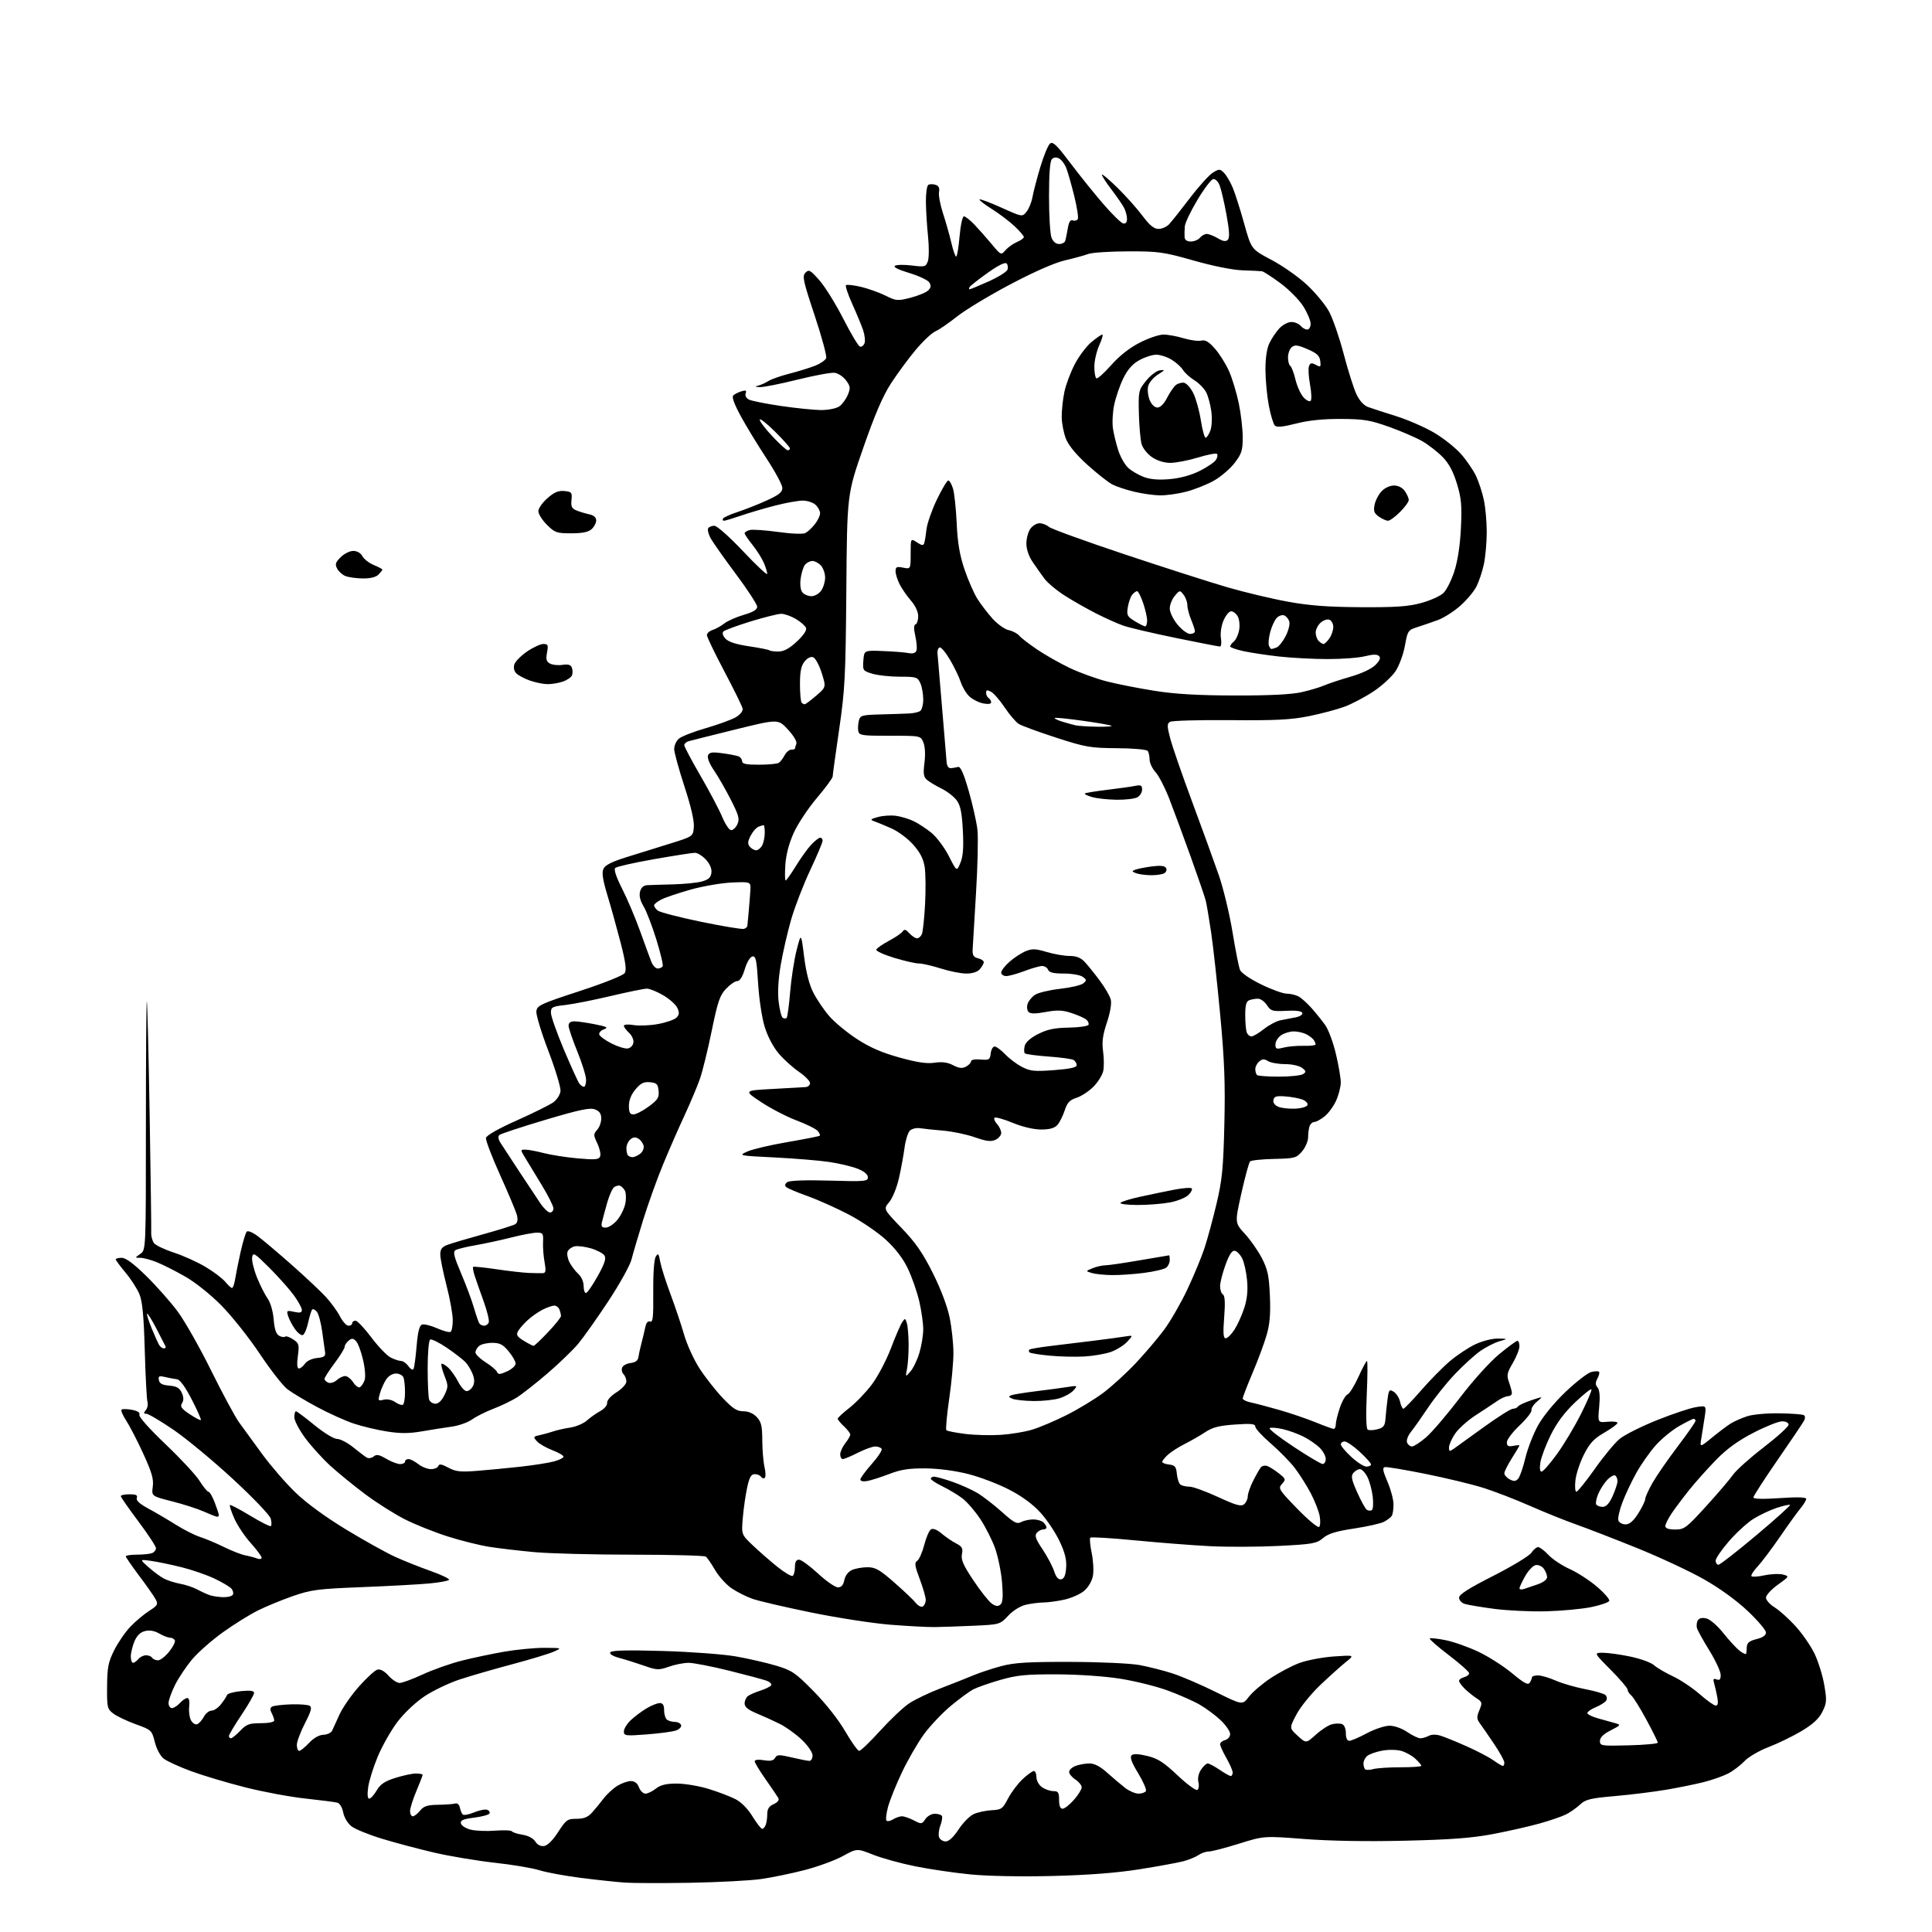 <?xml version="1.0" encoding="UTF-8" standalone="no"?>
<svg 
  version="1.1" 
  xmlns="http://www.w3.org/2000/svg" 
  xmlns:xlink="http://www.w3.org/1999/xlink" 
  xmlns:svg="http://www.w3.org/2000/svg"
  xmlns:rdf="http://www.w3.org/1999/02/22-rdf-syntax-ns#"
  xmlns:cc="http://creativecommons.org/ns#"
  xmlns:dc="http://purl.org/dc/elements/1.1/"
  viewBox="0 0 768 768"
  width="768"
  height="768"
>
<style>svg {background-color: white; }</style>"
<path stroke="none" fill="black" fill-rule="evenodd" d="M274.50,748.43C263.50,748.62 251.80,748.59 248.50,748.37C245.20,748.14 237.31,747.30 230.97,746.50C224.63,745.69 217.20,744.33 214.47,743.46C211.74,742.59 203.74,741.25 196.69,740.47C189.65,739.69 178.85,737.89 172.69,736.46C166.54,735.03 157.18,732.55 151.90,730.94C146.62,729.34 141.12,727.10 139.69,725.97C138.20,724.80 136.80,722.44 136.43,720.49C136.07,718.57 135.07,716.87 134.15,716.60C133.24,716.35 127.55,715.61 121.50,714.96C115.45,714.32 104.65,712.31 97.50,710.50C90.35,708.69 80.67,705.80 76.00,704.08C71.33,702.36 66.44,700.13 65.14,699.13C63.74,698.06 62.27,695.35 61.55,692.52C60.36,687.81 60.21,687.67 53.99,685.42C50.50,684.16 46.48,682.25 45.07,681.18C42.64,679.35 42.50,678.77 42.57,670.37C42.63,662.78 43.04,660.71 45.39,656.00C46.90,652.98 49.79,648.76 51.82,646.64C53.84,644.52 57.20,641.70 59.27,640.37C62.69,638.18 62.93,637.74 61.85,635.72C61.20,634.50 58.27,630.31 55.33,626.41C52.40,622.51 50.00,619.02 50.00,618.66C50.00,618.30 51.99,618.00 54.42,618.00C56.85,618.00 59.55,617.73 60.42,617.39C61.29,617.06 62.00,616.18 62.00,615.44C62.00,614.71 58.86,609.92 55.02,604.80C51.19,599.69 48.04,595.16 48.02,594.75C48.01,594.34 49.56,594.00 51.47,594.00C54.09,594.00 54.80,594.35 54.38,595.45C54.00,596.44 55.47,597.79 59.01,599.70C61.86,601.24 66.77,604.13 69.92,606.11C73.07,608.10 77.41,610.29 79.57,610.98C81.73,611.67 85.97,613.46 89.00,614.95C92.03,616.45 95.85,617.95 97.50,618.27C99.15,618.59 101.29,619.16 102.25,619.54C103.21,619.91 104.00,619.76 104.00,619.22C104.00,618.67 102.04,616.03 99.65,613.36C97.25,610.69 94.32,606.29 93.14,603.60C91.95,600.90 91.16,598.50 91.39,598.28C91.62,598.05 95.26,599.96 99.48,602.52C103.70,605.08 107.40,606.93 107.70,606.64C108.00,606.34 107.97,605.02 107.64,603.70C107.30,602.36 100.72,595.46 92.68,588.03C84.78,580.72 74.11,571.88 68.97,568.37C63.83,564.87 58.98,562.00 58.19,562.00C57.05,562.00 57.00,561.70 57.96,560.55C58.62,559.75 58.92,558.29 58.62,557.30C58.32,556.31 57.84,547.13 57.55,536.90C57.15,522.92 56.62,517.33 55.40,514.40C54.50,512.26 52.02,508.41 49.88,505.86C47.75,503.31 46.00,500.95 46.00,500.61C46.00,500.28 47.07,500.00 48.39,500.00C50.00,500.00 53.16,502.34 58.16,507.25C62.22,511.24 67.83,517.57 70.62,521.33C73.41,525.09 79.41,535.66 83.94,544.83C88.48,554.00 93.49,563.30 95.09,565.50C96.69,567.70 100.79,573.33 104.21,578.00C107.62,582.67 113.57,589.55 117.44,593.28C121.85,597.53 129.36,603.03 137.63,608.04C144.87,612.44 153.65,617.32 157.15,618.90C160.64,620.48 166.98,623.01 171.23,624.51C175.49,626.02 178.75,627.59 178.50,628.00C178.24,628.42 174.71,629.07 170.66,629.45C166.60,629.83 154.56,630.49 143.89,630.91C126.43,631.59 123.71,631.95 116.50,634.44C112.10,635.97 105.80,638.56 102.50,640.20C99.20,641.85 92.95,645.74 88.62,648.85C84.28,651.96 78.83,656.75 76.49,659.50C74.15,662.25 71.06,666.85 69.62,669.72C68.18,672.59 67.00,675.85 67.00,676.97C67.00,678.09 67.61,679.00 68.35,679.00C69.08,679.00 70.50,678.10 71.50,677.00C72.50,675.90 73.82,675.00 74.45,675.00C75.17,675.00 75.45,676.28 75.20,678.39C74.99,680.25 75.31,682.71 75.92,683.85C76.53,684.99 77.64,685.69 78.37,685.41C79.11,685.13 80.31,683.79 81.03,682.45C81.75,681.10 83.13,680.00 84.10,680.00C85.06,680.00 86.76,678.85 87.86,677.45C88.96,676.05 90.03,674.42 90.23,673.82C90.42,673.23 92.93,672.52 95.79,672.25C99.53,671.89 101.00,672.09 101.00,672.98C101.00,673.66 98.75,677.58 96.00,681.69C93.25,685.80 91.00,689.58 91.00,690.08C91.00,690.59 91.37,691.00 91.81,691.00C92.26,691.00 93.92,689.65 95.50,688.00C97.99,685.40 99.09,685.00 103.69,685.00C106.78,685.00 109.00,684.55 109.00,683.93C109.00,683.35 108.55,682.03 108.00,680.99C107.30,679.69 107.34,678.91 108.12,678.43C108.74,678.04 112.08,677.63 115.55,677.51C119.02,677.39 122.43,677.65 123.13,678.08C124.10,678.68 123.64,680.34 121.20,685.07C119.44,688.49 118.00,692.34 118.00,693.64C118.00,694.94 118.43,696.00 118.95,696.00C119.47,696.00 121.22,694.58 122.84,692.85C124.66,690.90 126.83,689.67 128.53,689.60C130.05,689.55 131.61,688.83 132.01,688.00C132.41,687.17 133.72,684.30 134.92,681.62C136.12,678.94 139.60,673.91 142.65,670.46C145.70,667.01 149.02,663.97 150.03,663.70C151.20,663.40 152.80,664.27 154.44,666.11C155.86,667.70 157.85,669.00 158.87,669.00C159.89,669.00 164.04,667.46 168.11,665.58C172.17,663.71 179.10,661.26 183.50,660.15C187.90,659.03 195.55,657.42 200.50,656.56C205.45,655.71 212.65,655.02 216.50,655.04C223.50,655.08 223.50,655.08 220.00,656.61C218.07,657.45 210.65,659.70 203.50,661.60C196.35,663.50 186.98,666.21 182.69,667.63C178.39,669.05 172.09,672.07 168.69,674.35C165.08,676.77 160.59,681.04 157.90,684.60C155.38,687.96 151.88,694.13 150.14,698.32C148.40,702.50 146.69,707.97 146.35,710.46C145.96,713.33 146.11,715.00 146.77,715.00C147.34,715.00 148.67,713.53 149.73,711.74C151.20,709.24 152.94,708.07 157.16,706.74C160.20,705.78 163.87,705.00 165.34,705.00C166.80,705.00 168.00,705.24 168.00,705.53C168.00,705.82 166.88,708.73 165.50,712.00C164.12,715.27 163.00,718.85 163.00,719.97C163.00,721.09 163.49,722.00 164.09,722.00C164.69,722.00 166.00,720.99 167.00,719.75C168.46,717.95 169.89,717.49 174.16,717.43C177.10,717.39 180.15,717.16 180.94,716.93C181.79,716.68 182.55,717.33 182.79,718.50C183.01,719.60 183.52,720.85 183.92,721.27C184.32,721.70 186.35,721.33 188.44,720.46C190.53,719.59 192.88,719.13 193.68,719.43C194.48,719.74 194.87,720.41 194.55,720.92C194.23,721.44 191.48,722.17 188.43,722.55C184.17,723.08 182.97,723.60 183.20,724.81C183.37,725.67 185.08,726.79 187.00,727.29C188.93,727.80 193.32,727.99 196.76,727.72C200.21,727.45 203.23,727.57 203.49,727.98C203.75,728.40 205.65,729.01 207.73,729.34C210.00,729.71 212.01,730.78 212.80,732.04C213.62,733.36 214.91,734.01 216.30,733.81C217.68,733.62 219.77,731.53 221.88,728.25C225.02,723.39 225.56,723.00 229.18,723.00C232.05,723.00 233.68,722.35 235.30,720.58C236.51,719.24 238.59,716.71 239.93,714.95C241.26,713.19 243.74,710.91 245.43,709.88C247.12,708.85 249.52,708.01 250.77,708.00C252.28,708.00 253.37,708.84 254.00,710.50C254.52,711.88 255.68,713.00 256.57,713.00C257.46,713.00 259.33,712.10 260.73,711.00C262.60,709.53 264.78,709.00 269.03,709.00C272.20,709.00 277.87,709.95 281.64,711.11C285.42,712.27 290.20,714.09 292.28,715.15C294.64,716.35 297.21,718.94 299.12,722.04C300.80,724.77 302.53,727.00 302.98,727.00C303.42,727.00 304.06,726.29 304.39,725.42C304.73,724.55 305.00,722.60 305.00,721.08C305.00,719.09 305.71,718.00 307.56,717.16C309.16,716.43 309.85,715.53 309.40,714.75C309.01,714.06 306.74,710.72 304.35,707.32C301.96,703.92 300.00,700.69 300.00,700.13C300.00,699.53 301.47,699.36 303.63,699.71C306.29,700.15 307.48,699.90 308.10,698.78C308.85,697.44 309.66,697.42 314.73,698.61C317.90,699.36 321.06,699.98 321.75,699.98C322.44,699.99 323.00,699.02 323.00,697.83C323.00,696.58 321.19,693.93 318.73,691.58C316.39,689.34 312.45,686.50 309.98,685.28C307.52,684.05 303.36,682.16 300.75,681.08C297.40,679.69 296.00,678.54 296.00,677.18C296.00,676.12 296.56,674.80 297.25,674.25C297.94,673.71 300.18,672.72 302.24,672.06C304.29,671.40 306.23,670.44 306.54,669.93C306.86,669.42 306.07,668.62 304.81,668.14C303.54,667.66 296.82,665.86 289.87,664.13C282.92,662.41 275.67,661.00 273.75,661.00C271.82,661.00 268.29,661.69 265.90,662.54C261.86,663.96 261.14,663.93 256.02,662.14C252.98,661.08 248.57,659.69 246.22,659.06C243.56,658.34 242.20,657.49 242.62,656.81C243.09,656.04 249.32,655.88 263.40,656.29C274.45,656.61 287.55,657.58 292.50,658.45C297.45,659.32 304.64,660.97 308.48,662.11C314.85,664.02 316.14,664.89 323.48,672.35C328.26,677.20 333.33,683.64 336.00,688.25C338.47,692.51 340.97,696.00 341.55,696.00C342.14,696.00 345.88,692.40 349.87,688.00C353.86,683.61 359.01,678.73 361.31,677.18C363.62,675.62 369.32,672.88 374.00,671.09C378.68,669.30 384.52,666.98 387.00,665.94C389.48,664.90 394.43,663.27 398.00,662.31C403.23,660.92 408.60,660.59 425.50,660.63C437.33,660.66 449.34,661.21 453.00,661.89C456.57,662.55 462.43,664.03 466.00,665.18C469.57,666.32 477.31,669.64 483.19,672.55C493.89,677.84 493.89,677.84 496.42,674.52C497.81,672.69 501.67,669.38 504.99,667.17C508.31,664.95 513.48,662.21 516.48,661.09C519.48,659.97 525.66,658.79 530.22,658.47C538.50,657.89 538.50,657.89 535.00,660.69C533.08,662.23 528.50,666.34 524.82,669.83C521.15,673.33 516.88,678.61 515.33,681.57C512.51,686.96 512.51,686.96 515.85,690.01C519.19,693.06 519.19,693.06 523.07,689.56C525.20,687.63 528.08,685.77 529.47,685.42C530.86,685.07 532.67,685.04 533.50,685.36C534.38,685.70 535.00,687.19 535.00,688.97C535.00,690.86 535.51,692.00 536.36,692.00C537.11,692.00 540.25,690.65 543.34,689.00C546.43,687.35 550.48,686.00 552.34,686.00C554.30,686.00 557.27,687.05 559.40,688.50C561.43,689.88 563.77,691.00 564.61,691.00C565.45,691.00 566.94,690.56 567.94,690.03C569.04,689.44 570.87,689.41 572.62,689.96C574.21,690.45 578.88,692.35 583.01,694.18C587.14,696.02 591.93,698.53 593.66,699.76C595.39,700.99 597.08,702.00 597.40,702.00C597.73,702.00 598.00,701.39 598.00,700.66C598.00,699.92 596.21,696.65 594.03,693.41C591.84,690.16 589.32,686.49 588.41,685.25C586.98,683.31 586.93,682.57 588.07,679.83C589.29,676.88 589.22,676.56 586.94,675.08C585.60,674.21 583.49,672.51 582.25,671.30C581.01,670.08 580.00,668.67 580.00,668.16C580.00,667.65 580.90,667.00 582.00,666.71C583.10,666.42 584.00,665.72 584.00,665.14C584.00,664.56 580.37,661.33 575.93,657.95C571.49,654.57 568.08,651.58 568.35,651.32C568.62,651.05 571.46,651.35 574.67,652.00C577.88,652.65 583.76,654.73 587.73,656.62C591.71,658.51 597.73,662.35 601.10,665.16C605.87,669.13 607.42,669.95 608.10,668.88C608.58,668.12 608.98,667.16 608.98,666.75C608.99,666.34 610.07,666.00 611.37,666.00C612.68,666.00 615.83,666.92 618.39,668.05C620.94,669.18 626.22,670.71 630.12,671.46C634.02,672.20 637.66,673.26 638.22,673.82C638.77,674.37 638.90,675.36 638.49,676.01C638.09,676.67 636.24,677.84 634.38,678.62C632.52,679.39 631.00,680.45 631.00,680.97C631.00,681.49 632.91,682.44 635.25,683.08C637.59,683.71 640.62,684.56 642.00,684.96C644.42,685.66 644.37,685.75 640.25,687.86C637.36,689.34 636.00,690.69 636.00,692.07C636.00,694.00 636.52,694.08 647.50,693.80C653.82,693.63 658.99,693.16 659.00,692.74C659.00,692.32 656.95,688.20 654.46,683.58C651.96,678.95 649.26,674.63 648.46,673.96C647.65,673.30 647.00,672.26 647.00,671.65C647.00,671.05 643.97,667.50 640.28,663.78C633.55,657.00 633.55,657.00 637.21,657.00C639.22,657.00 644.15,657.69 648.15,658.53C652.16,659.38 656.35,660.90 657.47,661.92C658.59,662.94 661.98,664.93 665.00,666.35C668.02,667.77 672.82,670.97 675.66,673.47C678.50,675.96 681.37,678.00 682.04,678.00C682.87,678.00 683.07,676.96 682.67,674.75C682.34,672.96 681.78,670.48 681.42,669.24C680.89,667.42 681.08,667.09 682.38,667.59C683.60,668.06 684.00,667.62 684.00,665.81C684.00,664.49 682.01,660.18 679.58,656.23C677.14,652.29 674.90,648.26 674.60,647.28C674.29,646.30 674.44,644.88 674.92,644.11C675.49,643.20 676.67,642.95 678.38,643.38C679.83,643.74 682.77,646.30 685.02,649.15C687.25,651.96 690.18,655.14 691.53,656.21C692.89,657.27 694.07,657.77 694.15,657.32C694.23,656.87 694.34,655.60 694.40,654.50C694.47,653.05 695.54,652.24 698.25,651.57C700.75,650.96 702.00,650.08 702.00,648.95C702.00,648.02 698.72,644.16 694.72,640.38C690.21,636.12 683.54,631.30 677.23,627.73C671.62,624.55 659.71,619.00 650.76,615.38C641.82,611.77 630.90,607.54 626.50,605.98C622.10,604.43 613.84,601.10 608.15,598.59C602.45,596.08 594.16,592.87 589.73,591.47C585.29,590.07 574.94,587.57 566.72,585.91C558.50,584.25 551.19,583.03 550.47,583.20C549.47,583.43 549.74,584.84 551.54,589.00C552.85,592.02 553.93,596.08 553.94,598.00C553.96,599.92 553.64,602.00 553.23,602.60C552.83,603.21 551.44,604.26 550.15,604.94C548.86,605.62 543.51,606.82 538.27,607.61C531.09,608.69 528.04,609.63 525.92,611.41C523.34,613.58 521.84,613.85 508.30,614.53C500.16,614.94 487.88,614.98 481.00,614.63C474.12,614.28 460.74,613.24 451.26,612.32C441.78,611.40 433.75,610.92 433.42,611.25C433.09,611.57 433.34,614.32 433.97,617.36C434.60,620.39 434.81,624.48 434.45,626.44C434.05,628.57 432.62,630.98 430.92,632.42C429.34,633.74 425.77,635.31 422.98,635.91C420.19,636.51 416.46,637.01 414.70,637.02C412.94,637.04 409.83,637.44 407.79,637.91C405.62,638.41 402.71,640.22 400.78,642.27C397.49,645.76 397.44,645.78 386.99,646.26C381.22,646.52 374.25,646.76 371.50,646.79C368.75,646.82 360.88,646.40 354.00,645.86C347.12,645.32 332.95,643.13 322.50,641.00C312.05,638.87 301.48,636.40 299.00,635.52C296.52,634.64 292.78,632.73 290.69,631.28C288.59,629.83 285.69,626.58 284.23,624.07C282.78,621.56 281.12,619.17 280.55,618.77C279.97,618.36 266.90,618.02 251.50,618.01C236.10,618.01 218.55,617.55 212.50,617.00C206.45,616.45 198.35,615.50 194.50,614.89C190.65,614.28 183.22,612.43 178.00,610.77C172.78,609.11 165.12,606.06 161.00,603.98C156.88,601.89 149.80,597.43 145.28,594.05C140.76,590.68 134.50,585.57 131.36,582.71C128.22,579.84 123.70,574.86 121.32,571.64C118.95,568.42 117.00,564.70 117.00,563.39C117.00,562.08 117.29,561.00 117.64,561.00C117.99,561.00 121.30,563.48 125.00,566.50C128.79,569.60 132.72,572.00 134.01,572.00C135.27,572.00 138.14,573.49 140.40,575.32C142.65,577.15 145.08,578.99 145.79,579.41C146.51,579.83 147.74,579.63 148.53,578.98C149.67,578.03 150.71,578.22 153.54,579.89C155.51,581.05 157.99,582.00 159.06,582.00C160.13,582.00 161.00,581.55 161.00,581.00C161.00,580.45 161.61,580.00 162.37,580.00C163.12,580.00 164.87,580.90 166.27,582.00C167.67,583.10 169.94,584.00 171.32,584.00C172.70,584.00 174.02,583.44 174.25,582.75C174.56,581.83 175.57,581.99 178.19,583.40C181.16,585.00 182.99,585.21 189.61,584.69C193.95,584.35 201.74,583.61 206.93,583.03C212.12,582.45 218.08,581.52 220.18,580.95C222.28,580.39 224.00,579.53 224.00,579.04C224.00,578.56 222.00,577.40 219.55,576.47C217.10,575.53 214.35,573.94 213.44,572.93C211.87,571.19 211.93,571.06 214.64,570.47C216.21,570.12 218.62,569.45 220.00,568.98C221.38,568.51 224.38,567.83 226.69,567.48C228.99,567.13 231.96,565.87 233.30,564.67C234.63,563.48 237.02,561.79 238.61,560.93C240.24,560.05 241.44,558.61 241.35,557.63C241.27,556.61 242.80,554.89 245.10,553.44C247.26,552.07 249.00,550.18 249.00,549.19C249.00,548.20 248.49,546.89 247.87,546.27C247.24,545.64 246.99,544.46 247.31,543.64C247.62,542.82 249.14,542.00 250.68,541.82C252.58,541.60 253.57,540.86 253.77,539.50C253.92,538.40 254.47,535.92 254.98,534.00C255.48,532.08 256.17,529.22 256.49,527.66C256.88,525.81 257.56,525.00 258.44,525.34C259.54,525.76 259.77,523.56 259.67,513.68C259.60,506.48 260.00,500.73 260.64,499.62C261.60,497.96 261.82,498.21 262.46,501.62C262.86,503.75 264.70,509.55 266.55,514.50C268.40,519.45 270.83,526.69 271.95,530.58C273.07,534.48 275.81,540.49 278.05,543.95C280.28,547.41 284.40,552.66 287.20,555.62C291.28,559.93 292.92,561.00 295.47,561.00C297.50,561.00 299.44,561.84 300.83,563.31C302.62,565.22 303.00,566.84 303.02,572.56C303.04,576.38 303.44,581.19 303.92,583.26C304.40,585.32 304.42,587.24 303.96,587.52C303.51,587.80 302.86,587.58 302.51,587.02C302.16,586.46 301.05,586.00 300.02,586.00C298.59,586.00 297.90,587.21 297.02,591.25C296.39,594.14 295.61,599.53 295.29,603.24C294.71,609.98 294.71,609.98 299.18,614.24C301.63,616.58 306.01,620.41 308.92,622.75C311.82,625.08 314.60,626.74 315.10,626.44C315.59,626.13 316.00,624.56 316.00,622.94C316.00,620.90 316.49,620.00 317.62,620.00C318.51,620.00 321.91,622.48 325.17,625.50C328.44,628.52 332.00,631.00 333.08,631.00C334.45,631.00 335.23,630.12 335.63,628.11C335.98,626.37 337.17,624.79 338.65,624.11C339.99,623.50 342.78,623.00 344.84,623.00C347.99,623.00 349.67,623.96 355.54,629.11C359.37,632.47 363.23,636.14 364.11,637.25C365.00,638.37 366.24,638.97 366.86,638.58C367.49,638.20 368.00,637.02 368.00,635.96C368.00,634.91 366.92,631.19 365.61,627.70C363.61,622.38 363.45,621.20 364.62,620.43C365.39,619.92 366.64,617.08 367.40,614.13C368.15,611.18 369.36,608.40 370.08,607.95C370.90,607.44 372.47,608.06 374.31,609.61C375.92,610.96 378.52,612.74 380.09,613.55C382.47,614.78 382.85,615.48 382.39,617.80C381.95,620.01 382.90,622.18 386.98,628.28C389.81,632.51 393.08,636.64 394.25,637.46C395.79,638.54 396.72,638.65 397.66,637.87C398.62,637.07 398.80,634.81 398.34,629.15C398.00,624.94 396.75,618.79 395.57,615.48C394.39,612.18 391.73,606.93 389.67,603.83C387.61,600.72 384.43,597.04 382.60,595.64C380.77,594.25 377.19,592.09 374.64,590.85C372.09,589.62 370.00,588.24 370.00,587.80C370.00,587.36 370.60,587.00 371.34,587.00C372.08,587.00 375.31,587.90 378.51,589.00C381.72,590.11 386.18,592.10 388.42,593.43C390.66,594.75 395.07,598.15 398.22,600.97C403.06,605.32 404.24,605.94 405.90,605.05C406.98,604.47 409.16,604.00 410.73,604.00C412.31,604.00 414.14,604.54 414.80,605.20C415.46,605.86 416.00,606.76 416.00,607.20C416.00,607.64 415.38,608.00 414.62,608.00C413.86,608.00 412.73,608.62 412.10,609.37C411.22,610.44 411.73,611.88 414.40,615.84C416.28,618.65 418.36,622.55 419.01,624.53C419.82,626.99 420.71,628.01 421.85,627.80C423.02,627.57 423.59,626.23 423.81,623.17C424.04,620.02 423.34,617.19 421.21,612.68C419.61,609.28 416.22,604.19 413.67,601.37C410.64,598.02 406.33,594.83 401.26,592.20C396.99,589.98 389.68,587.18 385.00,585.98C379.80,584.65 373.20,583.77 368.00,583.71C361.38,583.65 358.17,584.14 353.50,585.93C350.20,587.20 346.26,588.46 344.75,588.73C343.14,589.02 342.00,588.78 342.00,588.15C342.00,587.55 344.04,584.78 346.52,581.97C349.01,579.17 350.78,576.46 350.46,575.94C350.14,575.42 348.99,575.00 347.91,575.00C346.82,575.00 343.71,576.13 341.00,577.50C338.29,578.88 335.60,580.00 335.03,580.00C334.46,580.00 334.00,579.16 334.00,578.13C334.00,577.11 334.90,575.13 336.00,573.73C337.10,572.33 338.00,570.77 338.00,570.27C338.00,569.76 336.88,568.29 335.50,567.00C334.12,565.71 333.00,564.34 333.00,563.96C333.00,563.58 335.11,561.63 337.68,559.62C340.26,557.61 344.28,553.41 346.62,550.29C348.95,547.16 352.33,540.76 354.12,536.05C355.91,531.35 357.92,526.67 358.59,525.66C359.75,523.91 359.84,523.92 360.48,525.94C360.85,527.10 361.17,530.90 361.19,534.38C361.21,537.86 360.93,542.24 360.56,544.10C359.90,547.50 359.90,547.50 361.94,545.15C363.06,543.86 364.66,540.51 365.49,537.72C366.32,534.92 367.00,530.72 367.00,528.38C367.00,526.04 366.29,521.06 365.43,517.31C364.56,513.57 362.53,507.74 360.93,504.36C359.00,500.31 356.02,496.39 352.19,492.86C348.99,489.91 342.36,485.39 337.44,482.82C332.52,480.24 325.12,476.93 321.00,475.46C316.88,473.99 313.05,472.37 312.51,471.85C311.86,471.24 312.03,470.56 313.01,469.90C313.94,469.26 320.27,469.04 329.75,469.31C343.83,469.72 345.00,469.62 345.00,467.99C345.00,466.85 343.55,465.64 340.95,464.60C338.73,463.71 333.67,462.50 329.70,461.91C325.74,461.31 315.98,460.51 308.00,460.11C293.52,459.39 293.50,459.38 297.10,457.74C299.08,456.84 306.27,455.15 313.08,453.99C319.89,452.82 325.64,451.69 325.87,451.46C326.10,451.23 325.74,450.39 325.07,449.58C324.40,448.78 320.62,446.90 316.68,445.41C312.73,443.92 306.38,440.63 302.56,438.10C295.63,433.50 295.63,433.50 307.06,432.88C313.35,432.54 319.29,432.20 320.25,432.13C321.21,432.06 322.00,431.35 322.00,430.55C322.00,429.75 320.02,427.73 317.59,426.06C315.16,424.39 311.55,421.13 309.57,418.81C307.40,416.27 305.17,412.04 303.99,408.23C302.88,404.65 301.74,397.10 301.36,390.90C300.80,381.60 300.45,379.96 299.10,380.21C298.17,380.38 296.90,382.48 296.07,385.25C295.16,388.31 294.08,390.00 293.07,390.00C292.20,390.00 290.19,391.38 288.60,393.07C286.13,395.68 285.29,398.17 282.91,409.82C281.37,417.34 279.25,425.98 278.18,429.00C277.12,432.02 274.36,438.55 272.06,443.50C269.75,448.45 265.91,457.23 263.53,463.00C261.14,468.77 257.60,478.68 255.64,485.00C253.69,491.32 251.61,498.39 251.02,500.71C250.43,503.02 246.30,510.44 241.84,517.21C237.38,523.97 232.00,531.57 229.89,534.11C227.78,536.65 222.24,541.99 217.58,545.99C212.92,549.99 207.40,554.31 205.31,555.61C203.21,556.90 199.07,558.89 196.09,560.02C193.11,561.16 189.31,563.07 187.63,564.27C185.95,565.46 182.30,566.75 179.54,567.12C176.77,567.50 171.46,568.33 167.75,568.98C162.72,569.86 159.20,569.88 153.90,569.05C149.98,568.44 144.02,567.03 140.64,565.90C137.26,564.78 130.68,561.80 126.00,559.29C121.33,556.78 116.04,553.60 114.25,552.24C112.46,550.88 107.51,544.53 103.25,538.14C98.99,531.76 92.12,523.11 88.00,518.94C83.60,514.50 77.60,509.71 73.50,507.38C69.65,505.19 64.58,502.64 62.23,501.70C59.88,500.77 56.97,500.00 55.76,500.00C53.55,500.00 53.55,500.00 55.78,498.44C58.00,496.89 58.00,496.89 58.00,447.28C58.00,419.99 58.16,397.85 58.37,398.08C58.57,398.31 59.07,418.52 59.48,443.00C59.89,467.48 60.18,488.65 60.11,490.06C60.05,491.46 60.56,493.33 61.25,494.19C61.94,495.06 65.48,496.74 69.13,497.93C72.77,499.11 78.39,501.65 81.63,503.57C84.86,505.49 88.42,508.17 89.54,509.53C90.66,510.89 91.88,512.00 92.24,512.00C92.61,512.00 93.18,510.31 93.51,508.25C93.84,506.19 94.82,501.35 95.68,497.50C96.55,493.65 97.63,490.09 98.08,489.60C98.56,489.08 100.52,489.91 102.70,491.57C104.79,493.15 110.78,498.22 116.00,502.83C121.22,507.45 127.24,513.08 129.36,515.36C131.48,517.64 134.07,521.19 135.13,523.25C136.18,525.31 137.71,527.00 138.52,527.00C139.33,527.00 140.00,526.55 140.00,526.00C140.00,525.45 140.59,525.00 141.31,525.00C142.04,525.00 144.85,527.96 147.56,531.58C150.28,535.20 153.72,538.80 155.20,539.58C156.69,540.36 158.57,541.00 159.39,541.00C160.21,541.00 161.54,541.93 162.34,543.07C163.14,544.21 164.05,544.73 164.36,544.23C164.67,543.72 165.23,539.66 165.60,535.21C166.08,529.51 166.71,526.94 167.73,526.55C168.53,526.24 171.22,526.89 173.70,527.99C176.19,529.09 178.62,529.74 179.11,529.43C179.60,529.13 179.99,527.00 179.98,524.69C179.97,522.39 178.85,516.23 177.50,511.00C176.15,505.77 175.03,500.25 175.02,498.73C175.00,496.61 175.66,495.70 177.75,494.89C179.26,494.31 185.68,492.40 192.00,490.65C198.32,488.91 204.10,487.10 204.83,486.63C205.69,486.08 205.93,484.86 205.51,483.14C205.16,481.69 202.16,474.53 198.86,467.23C195.56,459.94 193.00,453.24 193.18,452.34C193.38,451.34 198.16,448.63 205.50,445.36C212.10,442.41 218.62,439.17 220.00,438.15C221.38,437.14 222.64,435.16 222.81,433.75C222.97,432.35 220.82,425.20 218.02,417.85C215.21,410.51 213.05,403.38 213.21,402.00C213.48,399.70 214.86,399.06 230.41,393.97C240.12,390.80 247.76,387.74 248.35,386.80C249.11,385.60 248.68,382.39 246.73,374.83C245.26,369.15 242.91,360.68 241.49,356.00C239.61,349.79 239.17,346.93 239.87,345.40C240.55,343.89 243.21,342.55 249.16,340.70C253.75,339.27 261.55,336.85 266.50,335.30C275.50,332.50 275.50,332.50 275.81,328.73C276.01,326.32 274.66,320.51 272.06,312.57C269.83,305.75 268.00,299.07 268.00,297.74C268.00,296.40 268.81,294.58 269.80,293.68C270.79,292.78 275.63,290.89 280.55,289.46C285.47,288.04 290.85,286.08 292.50,285.11C294.21,284.10 295.38,282.64 295.22,281.73C295.07,280.84 291.80,274.19 287.97,266.94C284.14,259.70 281.00,253.18 281.00,252.45C281.00,251.73 282.01,250.82 283.25,250.43C284.49,250.04 286.58,248.88 287.91,247.84C289.23,246.81 292.72,245.27 295.66,244.41C299.39,243.33 301.00,242.35 300.99,241.18C300.98,240.26 297.11,234.32 292.39,228.00C287.66,221.68 283.15,215.25 282.36,213.72C281.57,212.19 281.19,210.50 281.52,209.97C281.85,209.44 282.95,209.00 283.97,209.00C285.02,209.00 289.96,213.39 295.41,219.16C300.69,224.75 305.00,228.79 305.00,228.13C305.00,227.47 304.38,225.49 303.63,223.72C302.87,221.95 300.85,218.75 299.13,216.61C297.41,214.47 296.00,212.39 296.00,211.98C296.00,211.57 296.91,210.99 298.03,210.70C299.14,210.41 304.20,210.75 309.28,211.46C314.71,212.21 319.19,212.39 320.17,211.88C321.09,211.40 322.78,209.82 323.92,208.37C325.07,206.92 326.00,204.96 326.00,204.02C326.00,203.08 325.18,201.57 324.17,200.65C323.17,199.74 320.88,199.00 319.09,199.00C317.30,199.00 312.38,199.88 308.17,200.96C303.95,202.04 297.84,203.84 294.59,204.96C291.34,206.08 288.28,207.00 287.78,207.00C287.29,207.00 287.13,206.60 287.43,206.12C287.72,205.64 290.33,204.47 293.22,203.52C296.11,202.58 301.30,200.53 304.74,198.96C309.61,196.76 311.00,195.65 311.00,193.97C311.00,192.78 308.14,187.47 304.65,182.16C301.16,176.85 296.55,169.27 294.40,165.31C291.84,160.58 290.84,157.80 291.50,157.18C292.05,156.65 293.51,155.92 294.74,155.55C296.48,155.02 296.86,155.21 296.42,156.36C296.09,157.22 296.62,158.26 297.67,158.82C298.68,159.35 304.46,160.51 310.51,161.39C316.57,162.28 323.78,163.00 326.54,163.00C329.32,163.00 332.48,162.35 333.64,161.54C334.79,160.74 336.30,158.68 337.01,156.98C338.15,154.23 338.06,153.56 336.30,151.19C335.20,149.71 333.15,148.36 331.75,148.19C330.35,148.02 323.67,149.26 316.90,150.94C310.14,152.62 303.46,153.95 302.05,153.88C300.02,153.79 299.90,153.67 301.46,153.27C302.54,153.00 304.34,152.18 305.46,151.46C306.58,150.74 310.37,149.41 313.89,148.51C317.40,147.61 321.98,146.19 324.06,145.36C326.14,144.53 328.10,143.18 328.42,142.36C328.73,141.54 326.67,133.90 323.83,125.38C319.23,111.55 318.84,109.73 320.20,108.38C321.55,107.02 322.14,107.35 325.73,111.43C327.94,113.94 332.21,120.81 335.21,126.69C338.21,132.58 341.19,137.56 341.83,137.78C342.47,137.99 343.29,137.40 343.65,136.46C344.02,135.52 343.75,133.12 343.06,131.12C342.37,129.13 340.43,124.46 338.75,120.74C337.07,117.02 335.96,113.70 336.29,113.37C336.62,113.04 339.28,113.34 342.20,114.02C345.11,114.71 349.52,116.28 352.00,117.51C356.26,119.63 356.79,119.68 362.00,118.34C365.02,117.56 368.17,116.25 368.98,115.44C370.09,114.34 370.20,113.54 369.40,112.27C368.82,111.35 365.22,109.65 361.42,108.51C357.06,107.20 354.97,106.14 355.77,105.65C356.46,105.21 359.49,105.17 362.50,105.54C367.62,106.18 368.02,106.08 368.83,103.86C369.30,102.56 369.34,98.12 368.91,94.00C368.48,89.88 368.10,83.71 368.06,80.31C368.03,76.90 368.45,73.84 369.01,73.49C369.56,73.15 370.85,73.13 371.87,73.46C373.16,73.87 373.58,74.74 373.27,76.34C373.03,77.61 373.75,81.44 374.87,84.85C375.99,88.27 377.48,93.52 378.18,96.53C378.88,99.54 379.74,102.00 380.10,102.00C380.45,102.00 381.06,98.40 381.44,94.00C381.82,89.60 382.60,86.00 383.17,86.00C383.74,86.00 385.62,87.48 387.35,89.29C389.08,91.10 392.17,94.59 394.21,97.04C397.90,101.48 397.93,101.49 399.71,99.44C400.69,98.31 402.74,96.86 404.25,96.21C405.76,95.57 407.00,94.67 407.00,94.22C407.00,93.77 405.31,91.82 403.25,89.87C401.19,87.93 397.12,84.86 394.21,83.04C391.30,81.23 389.13,79.53 389.39,79.28C389.64,79.03 393.56,80.50 398.10,82.55C406.36,86.27 406.36,86.27 408.06,84.17C409.00,83.02 410.07,80.37 410.44,78.28C410.81,76.20 412.21,70.85 413.55,66.38C414.89,61.91 416.62,57.73 417.39,57.09C418.53,56.15 420.03,57.58 425.41,64.72C429.05,69.55 434.94,76.88 438.50,81.00C442.05,85.12 445.65,88.65 446.48,88.82C447.47,89.03 448.00,88.40 448.00,87.01C448.00,85.83 447.49,83.89 446.87,82.68C446.26,81.48 444.01,78.21 441.87,75.41C439.74,72.61 438.00,69.92 438.00,69.44C438.00,68.96 440.75,71.25 444.10,74.53C447.46,77.81 451.97,82.86 454.13,85.75C457.02,89.60 458.72,91.00 460.53,91.00C461.89,91.00 463.79,90.16 464.75,89.13C465.71,88.10 469.43,83.42 473.00,78.74C476.57,74.05 480.70,69.49 482.17,68.60C484.64,67.10 484.97,67.11 486.54,68.68C487.47,69.61 489.01,72.20 489.96,74.44C490.91,76.67 492.98,83.13 494.55,88.79C497.41,99.08 497.41,99.08 505.39,103.29C509.79,105.60 516.13,110.06 519.49,113.18C522.86,116.31 526.83,121.10 528.32,123.85C529.81,126.59 532.42,134.15 534.13,140.66C535.83,147.16 538.10,154.36 539.18,156.65C540.41,159.27 542.13,161.18 543.82,161.79C545.29,162.33 550.33,163.97 555.00,165.43C559.67,166.90 566.49,169.87 570.15,172.04C573.81,174.20 578.61,178.02 580.81,180.52C583.01,183.02 585.70,186.96 586.78,189.28C587.86,191.60 589.26,195.88 589.87,198.80C590.49,201.71 591.00,207.43 591.00,211.50C591.00,215.57 590.49,221.29 589.88,224.20C589.26,227.12 587.93,231.13 586.92,233.13C585.91,235.12 583.00,238.59 580.46,240.83C577.92,243.07 573.96,245.59 571.67,246.44C569.38,247.29 565.72,248.55 563.55,249.24C559.71,250.46 559.56,250.68 558.48,256.67C557.87,260.07 556.19,264.62 554.76,266.79C553.32,268.96 549.41,272.57 546.06,274.80C542.71,277.04 537.55,279.77 534.58,280.88C531.62,281.99 525.21,283.70 520.35,284.68C513.19,286.12 507.21,286.43 489.00,286.27C476.62,286.16 465.87,286.46 465.09,286.94C463.88,287.69 463.90,288.65 465.22,293.66C466.06,296.87 470.01,308.27 474.00,319.00C477.98,329.73 482.72,342.77 484.53,348.00C486.33,353.23 488.77,363.35 489.94,370.50C491.11,377.65 492.45,384.43 492.93,385.57C493.43,386.77 497.00,389.21 501.34,391.32C505.48,393.35 510.06,395.00 511.50,395.00C512.95,395.00 515.05,395.49 516.18,396.10C517.31,396.70 519.64,398.79 521.37,400.74C523.09,402.69 525.53,405.72 526.78,407.46C528.04,409.21 529.95,414.35 531.03,418.88C532.11,423.42 532.99,428.56 532.98,430.31C532.97,432.07 532.12,435.34 531.10,437.58C530.08,439.82 528.01,442.63 526.49,443.83C524.97,445.02 523.16,446.00 522.47,446.00C521.78,446.00 520.94,446.71 520.61,447.58C520.27,448.45 520.00,450.45 520.00,452.03C520.00,453.61 518.92,456.14 517.59,457.69C515.32,460.34 514.66,460.51 506.45,460.69C501.65,460.79 497.36,461.24 496.92,461.69C496.48,462.13 494.93,467.81 493.48,474.30C490.84,486.10 490.84,486.10 494.85,490.46C497.07,492.86 500.11,497.22 501.63,500.16C503.92,504.61 504.45,507.10 504.80,515.11C505.11,522.19 504.78,526.28 503.53,530.61C502.61,533.85 500.08,540.66 497.92,545.74C495.77,550.82 494.00,555.40 494.00,555.91C494.00,556.42 495.46,557.14 497.25,557.51C499.04,557.88 504.10,559.21 508.50,560.47C512.90,561.73 519.39,563.94 522.92,565.38C526.45,566.82 529.72,568.00 530.17,568.00C530.63,568.00 531.00,567.18 531.00,566.18C531.00,565.18 531.73,562.22 532.62,559.60C533.51,556.98 534.88,554.60 535.67,554.30C536.45,554.00 538.39,550.88 539.98,547.38C541.57,543.87 543.11,541.00 543.39,541.00C543.68,541.00 543.64,547.01 543.31,554.35C542.93,562.69 543.07,567.93 543.69,568.31C544.23,568.64 545.98,568.57 547.59,568.14C550.01,567.50 550.54,566.79 550.75,563.93C550.89,562.05 551.26,558.60 551.56,556.28C552.07,552.42 552.28,552.16 554.03,553.25C555.08,553.91 556.21,555.69 556.55,557.22C556.88,558.75 557.47,560.00 557.86,560.00C558.25,560.00 561.40,556.74 564.87,552.75C568.33,548.76 573.49,543.52 576.34,541.10C579.18,538.69 583.75,535.65 586.50,534.36C589.33,533.04 593.24,532.05 595.50,532.10C599.50,532.18 599.50,532.18 596.07,533.17C594.19,533.71 590.81,535.42 588.57,536.96C586.33,538.51 581.77,542.64 578.44,546.14C575.10,549.64 570.28,555.65 567.72,559.50C565.15,563.35 562.08,567.70 560.89,569.17C559.67,570.68 558.99,572.53 559.33,573.42C559.66,574.29 560.55,575.00 561.29,575.00C562.03,575.00 564.53,573.38 566.84,571.40C569.15,569.43 575.17,562.39 580.23,555.76C585.50,548.84 592.18,541.42 595.90,538.35C599.47,535.41 602.75,533.00 603.19,533.00C603.64,533.00 604.00,533.97 604.00,535.16C604.00,536.35 602.81,539.35 601.36,541.83C599.04,545.79 598.86,546.71 599.86,549.49C600.49,551.22 601.00,553.17 601.00,553.82C601.00,554.47 600.31,555.00 599.46,555.00C598.61,555.00 596.70,555.85 595.21,556.89C593.72,557.93 589.89,560.46 586.70,562.52C583.50,564.58 579.79,567.89 578.45,569.87C577.10,571.84 576.00,574.31 576.00,575.35C576.00,577.03 576.22,577.09 577.94,575.87C579.00,575.12 584.39,571.24 589.90,567.25C595.42,563.26 600.59,560.00 601.41,560.00C602.22,560.00 603.13,559.59 603.44,559.09C603.75,558.60 606.14,557.48 608.75,556.61C613.50,555.04 613.50,555.04 611.00,557.14C609.62,558.30 608.63,559.84 608.78,560.58C608.94,561.31 606.80,564.05 604.03,566.66C601.27,569.28 599.00,572.27 599.00,573.32C599.00,574.82 599.54,575.13 601.50,574.76C602.88,574.49 604.00,574.42 604.00,574.60C604.00,574.78 602.65,577.06 601.00,579.66C599.35,582.26 598.00,584.96 598.00,585.66C598.00,586.36 598.95,587.44 600.12,588.06C601.76,588.94 602.51,588.89 603.47,587.85C604.15,587.11 605.45,583.40 606.35,579.60C607.25,575.81 609.55,569.92 611.45,566.52C613.49,562.88 617.99,557.41 622.43,553.20C626.57,549.27 631.11,545.76 632.52,545.40C633.94,545.05 635.33,545.00 635.63,545.29C635.92,545.59 635.64,546.80 635.01,547.98C634.13,549.62 634.15,550.48 635.07,551.59C635.89,552.57 636.09,555.09 635.70,559.29C635.12,565.54 635.12,565.54 639.06,565.17C641.23,564.96 642.98,565.17 642.97,565.64C642.95,566.12 640.60,567.85 637.74,569.50C633.61,571.89 631.95,573.66 629.66,578.16C628.07,581.27 626.54,585.89 626.26,588.41C625.97,590.93 626.14,593.00 626.64,593.00C627.13,593.00 630.42,588.92 633.94,583.94C637.45,578.95 641.92,573.56 643.86,571.96C645.81,570.36 652.46,567.02 658.66,564.54C664.85,562.06 671.81,559.73 674.12,559.37C678.31,558.69 678.31,558.69 677.67,563.10C677.32,565.52 676.72,569.29 676.35,571.48C675.66,575.47 675.66,575.47 680.58,571.44C683.29,569.22 686.62,566.71 688.00,565.86C689.38,565.00 692.30,563.71 694.50,562.99C696.75,562.25 702.35,561.74 707.31,561.82C712.15,561.89 716.54,562.22 717.06,562.54C717.63,562.89 717.65,563.79 717.10,564.81C716.60,565.74 711.88,572.75 706.60,580.38C701.32,588.02 697.00,594.71 697.00,595.25C697.00,595.88 700.79,595.98 707.50,595.52C714.44,595.05 718.00,595.15 718.00,595.83C718.00,596.39 716.95,598.12 715.66,599.67C714.38,601.23 710.70,606.33 707.50,611.00C704.29,615.67 700.31,620.96 698.65,622.74C696.99,624.51 695.91,626.25 696.25,626.58C696.58,626.92 698.95,626.75 701.50,626.20C704.06,625.66 707.32,625.53 708.76,625.91C711.36,626.61 711.34,626.63 706.69,629.97C704.11,631.82 702.00,634.13 702.00,635.09C702.00,636.05 703.55,637.79 705.44,638.96C707.33,640.13 711.05,643.46 713.69,646.36C716.34,649.25 719.73,654.14 721.24,657.22C722.74,660.31 724.51,665.93 725.16,669.73C726.23,675.96 726.16,677.00 724.42,680.47C723.05,683.21 720.68,685.40 716.15,688.11C712.66,690.19 706.77,693.06 703.06,694.48C699.30,695.91 695.04,698.40 693.41,700.12C691.81,701.80 688.90,704.01 686.94,705.01C684.98,706.02 680.71,707.53 677.44,708.37C674.17,709.20 667.45,710.58 662.50,711.42C657.55,712.27 648.36,713.41 642.08,713.96C632.16,714.82 630.32,715.27 628.08,717.36C626.66,718.69 624.15,720.45 622.50,721.27C620.85,722.10 616.11,723.72 611.97,724.88C607.82,726.04 599.50,727.92 593.47,729.07C585.12,730.65 576.77,731.28 558.54,731.71C543.35,732.07 528.70,731.82 518.52,731.03C502.45,729.79 502.45,729.79 492.52,732.89C487.05,734.60 481.65,736.00 480.51,736.00C479.38,736.00 477.54,736.63 476.44,737.40C475.34,738.17 472.65,739.28 470.47,739.86C468.29,740.44 460.43,741.88 453.00,743.06C443.85,744.51 432.74,745.37 418.49,745.73C405.98,746.04 392.76,745.79 385.83,745.12C379.42,744.49 369.52,743.04 363.84,741.89C358.15,740.75 350.61,738.67 347.08,737.27C340.66,734.73 340.66,734.73 335.05,737.81C331.97,739.50 325.16,742.00 319.93,743.36C314.69,744.72 306.83,746.34 302.46,746.96C298.08,747.57 285.50,748.23 274.50,748.43zM375.93,732.00C377.21,732.00 379.05,730.27 381.07,727.20C382.79,724.56 385.52,721.81 387.13,721.10C388.74,720.39 391.93,719.71 394.23,719.59C398.08,719.40 398.58,719.03 400.71,714.94C401.98,712.50 404.58,709.04 406.49,707.25C408.41,705.46 410.43,704.00 410.99,704.00C411.54,704.00 412.00,705.10 412.00,706.44C412.00,707.83 412.96,709.56 414.22,710.44C415.44,711.30 417.47,712.00 418.72,712.00C420.66,712.00 421.00,712.52 421.00,715.50C421.00,717.83 421.47,719.00 422.40,719.00C423.16,719.00 425.19,717.41 426.90,715.47C428.60,713.52 430.00,711.28 430.00,710.49C430.00,709.70 428.88,708.31 427.50,707.41C426.12,706.51 425.00,705.14 425.00,704.36C425.00,703.58 426.15,702.51 427.57,701.98C428.98,701.44 431.46,701.00 433.09,701.00C435.11,701.00 437.39,702.21 440.27,704.81C442.60,706.90 445.80,709.60 447.38,710.81C448.97,712.01 451.31,713.00 452.58,713.00C453.84,713.00 455.16,712.55 455.51,711.99C455.85,711.43 454.47,708.25 452.45,704.91C449.89,700.71 449.08,698.52 449.80,697.80C450.52,697.08 452.44,697.15 456.04,698.01C460.23,699.02 462.55,700.50 468.08,705.71C471.84,709.26 475.39,711.88 475.96,711.52C476.54,711.17 476.73,709.78 476.39,708.43C476.02,706.93 476.41,705.02 477.41,703.49C478.31,702.12 479.51,701.00 480.08,701.00C480.64,701.00 482.76,702.12 484.79,703.50C486.81,704.88 488.81,706.00 489.23,706.00C489.65,706.00 490.00,705.37 490.00,704.60C490.00,703.83 488.88,701.25 487.51,698.85C486.14,696.46 485.02,693.99 485.01,693.37C485.01,692.74 485.90,692.00 487.00,691.71C488.11,691.42 489.00,690.35 489.00,689.30C489.00,688.26 487.31,685.80 485.25,683.83C483.19,681.87 479.41,679.06 476.86,677.60C474.31,676.14 468.55,673.60 464.04,671.96C459.54,670.31 451.06,668.22 445.18,667.29C438.97,666.32 428.43,665.60 420.00,665.58C407.85,665.54 404.23,665.90 397.66,667.79C393.34,669.03 388.53,670.71 386.96,671.52C385.39,672.33 381.35,675.29 377.98,678.10C374.61,680.90 369.83,685.94 367.36,689.29C364.90,692.64 360.94,699.46 358.58,704.44C356.21,709.42 353.70,715.65 353.00,718.28C352.30,720.91 352.03,723.36 352.41,723.74C352.78,724.12 353.96,723.88 355.03,723.21C356.10,722.55 357.68,722.00 358.54,722.00C359.40,722.00 361.52,722.73 363.26,723.63C366.28,725.20 366.47,725.18 367.83,723.13C368.61,721.96 370.29,721.00 371.56,721.00C372.84,721.00 374.12,721.38 374.41,721.85C374.70,722.32 374.43,724.06 373.80,725.71C373.18,727.36 372.96,729.45 373.31,730.35C373.65,731.26 374.83,732.00 375.93,732.00zM545.90,703.24C547.33,702.84 552.21,702.52 556.75,702.52C561.29,702.53 565.00,702.26 565.00,701.94C565.00,701.61 563.95,700.36 562.66,699.15C561.37,697.94 558.86,696.53 557.08,696.02C555.23,695.49 551.94,695.45 549.43,695.91C547.00,696.37 544.34,697.30 543.51,697.99C542.68,698.68 542.00,700.01 542.00,700.96C542.00,701.90 542.29,702.96 542.65,703.32C543.01,703.67 544.47,703.64 545.90,703.24zM257.25,689.44C248.60,690.10 248.00,690.03 248.00,688.26C248.00,687.22 249.24,685.21 250.75,683.79C252.26,682.37 255.07,680.26 257.00,679.11C258.93,677.95 261.29,677.01 262.25,677.00C263.52,677.00 264.00,677.81 264.00,679.94C264.00,681.56 264.56,683.25 265.25,683.69C265.94,684.14 267.36,684.50 268.41,684.50C269.46,684.50 270.51,685.06 270.74,685.74C270.97,686.43 270.11,687.38 268.83,687.86C267.55,688.34 262.34,689.05 257.25,689.44zM52.88,661.00C53.36,661.00 54.32,660.33 55.00,659.50C55.68,658.67 57.06,658.00 58.06,658.00C59.06,658.00 60.16,658.45 60.50,659.00C60.84,659.55 61.88,660.00 62.81,660.00C63.74,660.00 65.76,658.42 67.30,656.49C68.84,654.56 69.83,652.53 69.49,651.99C69.16,651.44 68.27,651.00 67.52,651.00C66.77,651.00 64.86,650.25 63.27,649.34C61.36,648.24 59.46,647.92 57.63,648.38C55.75,648.85 54.41,650.17 53.43,652.50C52.65,654.39 52.00,657.08 52.00,658.47C52.00,659.86 52.39,661.00 52.88,661.00zM614.50,640.52C608.45,640.67 599.23,640.23 594.00,639.55C588.77,638.86 583.49,637.97 582.25,637.58C581.01,637.19 580.00,636.07 580.00,635.10C580.00,633.83 583.87,631.36 593.62,626.42C601.11,622.61 607.92,618.49 608.74,617.25C609.56,616.01 610.77,615.00 611.43,615.00C612.09,615.00 613.95,616.41 615.56,618.13C617.18,619.85 620.98,622.37 624.00,623.72C627.02,625.08 631.88,628.23 634.79,630.71C637.71,633.20 639.92,635.74 639.71,636.36C639.51,636.97 636.23,638.10 632.42,638.87C628.61,639.63 620.55,640.37 614.50,640.52zM88.69,634.90C90.45,634.96 92.17,634.53 92.53,633.96C92.88,633.38 92.66,632.30 92.04,631.55C91.42,630.81 88.37,628.99 85.25,627.51C82.13,626.03 76.19,623.99 72.04,622.96C67.89,621.93 62.48,620.81 60.00,620.47C55.50,619.85 55.50,619.85 59.00,622.95C60.92,624.66 63.64,626.68 65.03,627.44C66.43,628.20 69.35,629.15 71.53,629.55C73.72,629.94 76.85,630.99 78.50,631.88C80.15,632.77 82.40,633.79 83.50,634.15C84.60,634.51 86.94,634.85 88.69,634.90zM605.75,631.66C606.71,631.35 609.19,630.51 611.25,629.80C613.44,629.05 615.00,627.86 615.00,626.95C615.00,626.09 614.41,624.57 613.68,623.58C612.96,622.59 611.51,621.95 610.46,622.15C609.41,622.35 607.54,624.31 606.29,626.51C605.05,628.70 604.03,630.89 604.02,631.37C604.01,631.84 604.79,631.98 605.75,631.66zM683.12,622.00C683.73,622.00 690.48,616.75 698.11,610.33C705.75,603.92 711.80,598.47 711.56,598.23C711.33,597.99 708.92,598.53 706.21,599.43C703.50,600.33 699.31,602.32 696.89,603.85C694.48,605.39 690.14,609.37 687.25,612.71C684.36,616.04 682.00,619.50 682.00,620.39C682.00,621.27 682.50,622.00 683.12,622.00zM524.38,606.97C524.86,606.52 524.95,604.55 524.58,602.60C524.22,600.65 522.62,596.58 521.03,593.56C519.44,590.54 516.60,586.05 514.73,583.59C512.85,581.13 508.54,576.73 505.16,573.81C501.77,570.89 499.00,567.87 499.00,567.11C499.00,565.99 497.43,565.82 490.94,566.27C484.66,566.70 482.05,567.36 479.16,569.27C477.12,570.62 473.44,572.74 470.98,573.98C468.51,575.21 465.49,577.15 464.25,578.29C463.01,579.42 462.00,580.69 462.00,581.11C462.00,581.53 463.24,582.01 464.75,582.18C467.09,582.45 467.55,583.02 467.83,585.99C468.01,587.91 468.69,589.82 469.33,590.23C469.97,590.63 471.58,590.98 472.91,590.98C474.23,590.99 479.31,592.84 484.20,595.09C491.36,598.39 493.36,598.95 494.54,597.97C495.34,597.30 496.00,595.89 496.00,594.84C496.00,593.78 496.95,591.03 498.12,588.71C499.29,586.39 500.67,583.96 501.19,583.31C501.72,582.65 502.92,582.43 503.89,582.81C504.84,583.19 506.90,584.52 508.46,585.76C511.14,587.90 511.20,588.12 509.61,589.88C508.01,591.65 508.30,592.12 515.71,599.77C520.00,604.18 523.89,607.42 524.38,606.97zM665.90,608.00C669.55,608.00 670.35,607.40 678.22,598.75C682.85,593.66 687.65,588.04 688.89,586.25C690.13,584.46 695.61,579.55 701.07,575.35C706.53,571.14 711.00,567.09 711.00,566.35C711.00,565.56 709.92,565.00 708.41,565.00C706.98,565.00 701.87,567.04 697.05,569.53C690.89,572.71 686.48,575.90 682.21,580.28C678.87,583.70 674.13,589.01 671.66,592.07C669.20,595.13 666.02,599.36 664.59,601.46C663.17,603.56 662.00,605.89 662.00,606.64C662.00,607.55 663.28,608.00 665.90,608.00zM646.22,605.96C647.80,605.94 649.34,604.60 651.25,601.58C652.76,599.19 654.00,596.62 654.01,595.87C654.01,595.12 655.35,592.17 656.98,589.33C658.62,586.48 663.11,579.99 666.98,574.89C670.84,569.80 674.00,565.26 674.00,564.81C674.00,564.37 673.66,564.00 673.25,564.01C672.84,564.01 670.20,565.34 667.39,566.95C664.57,568.57 660.37,572.04 658.05,574.68C655.73,577.31 652.32,582.17 650.48,585.48C648.63,588.79 646.13,594.07 644.94,597.21C643.74,600.35 643.02,603.61 643.35,604.46C643.67,605.31 644.96,605.98 646.22,605.96zM86.25,602.93C85.84,602.89 83.47,601.96 81.00,600.86C78.53,599.76 72.84,597.93 68.36,596.80C60.23,594.73 60.23,594.73 60.73,590.97C61.13,587.97 60.35,585.27 56.95,577.85C54.59,572.71 51.54,566.80 50.18,564.73C48.82,562.66 47.98,560.69 48.31,560.36C48.64,560.03 50.48,560.06 52.41,560.42C54.74,560.85 55.74,561.52 55.40,562.40C55.10,563.18 59.40,568.01 65.81,574.11C71.82,579.83 77.93,586.41 79.38,588.75C80.84,591.09 82.41,593.00 82.88,593.00C83.35,593.00 84.46,594.93 85.36,597.28C86.26,599.64 87.00,601.89 87.00,602.28C87.00,602.68 86.66,602.97 86.25,602.93zM545.33,600.30C545.83,599.99 545.99,597.56 545.68,594.92C545.36,592.27 544.40,588.73 543.53,587.05C542.66,585.37 541.34,584.00 540.60,584.00C539.85,584.00 538.68,584.68 537.99,585.51C536.96,586.75 537.24,588.15 539.52,593.26C541.05,596.69 542.77,599.81 543.35,600.18C543.93,600.56 544.82,600.61 545.33,600.30zM637.11,599.00C638.48,599.00 639.70,597.68 641.03,594.75C642.09,592.41 642.97,589.74 642.98,588.81C642.99,587.88 642.58,586.86 642.06,586.54C641.54,586.22 640.14,586.98 638.94,588.23C637.74,589.48 636.13,591.98 635.35,593.79C634.57,595.61 634.20,597.52 634.53,598.04C634.85,598.57 636.01,599.00 637.11,599.00zM612.79,585.00C613.37,585.00 616.10,581.89 618.86,578.09C621.63,574.30 625.96,567.05 628.51,561.99C631.05,556.93 632.89,552.56 632.61,552.28C632.33,552.00 629.36,554.38 626.01,557.57C621.90,561.49 618.79,565.67 616.44,570.44C614.52,574.32 612.68,579.19 612.34,581.25C611.97,583.59 612.13,585.00 612.79,585.00zM543.17,583.00C544.17,583.00 545.00,582.61 545.00,582.13C545.00,581.65 542.99,579.40 540.52,577.13C538.06,574.86 535.36,573.00 534.52,573.00C533.69,573.00 533.00,573.52 533.00,574.15C533.00,574.79 534.87,577.04 537.17,579.15C539.46,581.27 542.16,583.00 543.17,583.00zM525.75,581.96C526.44,581.98 527.00,581.08 527.00,579.95C527.00,578.83 525.94,576.84 524.63,575.54C523.33,574.24 520.45,572.25 518.22,571.11C516.00,569.98 512.25,568.62 509.89,568.09C507.54,567.56 505.21,567.37 504.71,567.68C504.22,567.98 508.47,571.31 514.16,575.07C519.85,578.83 525.06,581.93 525.75,581.96zM397.69,570.39C401.65,570.14 407.27,569.22 410.18,568.35C413.09,567.49 419.31,564.86 423.99,562.51C428.67,560.15 435.25,556.16 438.61,553.64C441.97,551.11 447.74,545.84 451.43,541.93C455.12,538.01 460.20,532.04 462.72,528.65C465.24,525.27 469.42,518.00 472.02,512.50C474.61,507.00 477.69,499.57 478.85,496.00C480.02,492.43 482.15,484.55 483.59,478.50C485.82,469.10 486.28,464.51 486.70,447.00C487.09,430.82 486.75,421.66 485.06,403.50C483.88,390.85 482.25,376.02 481.43,370.55C480.61,365.08 479.66,359.45 479.31,358.05C478.97,356.65 476.26,348.75 473.30,340.50C470.33,332.25 466.51,321.90 464.80,317.50C463.09,313.10 460.64,308.35 459.35,306.95C458.06,305.54 456.99,303.29 456.98,301.95C456.98,300.60 456.64,299.05 456.23,298.50C455.83,297.94 450.41,297.46 444.00,297.42C433.37,297.34 431.54,297.02 419.82,293.22C412.85,290.96 406.19,288.52 405.02,287.80C403.85,287.09 401.32,284.14 399.40,281.26C397.48,278.38 395.03,275.55 393.95,274.98C392.43,274.16 392.00,274.25 392.00,275.41C392.00,276.22 392.45,277.16 393.00,277.50C393.55,277.84 394.00,278.60 394.00,279.18C394.00,279.85 392.80,280.01 390.80,279.61C389.04,279.26 386.58,278.01 385.33,276.84C384.08,275.67 382.54,273.08 381.90,271.10C381.26,269.12 379.34,265.14 377.63,262.25C375.93,259.36 374.07,257.16 373.51,257.36C372.96,257.56 372.57,258.57 372.66,259.61C372.75,260.65 373.56,270.27 374.46,281.00C375.37,291.73 376.20,301.62 376.30,303.00C376.42,304.54 377.08,305.45 378.00,305.37C378.82,305.30 380.11,305.07 380.86,304.87C381.82,304.61 383.07,307.43 385.08,314.41C386.65,319.85 388.21,326.83 388.55,329.91C388.89,332.98 388.64,344.27 387.98,355.00C387.33,365.73 386.72,375.82 386.64,377.44C386.53,379.75 387.00,380.50 388.81,380.94C390.08,381.25 391.10,381.95 391.07,382.50C391.04,383.05 390.34,384.29 389.52,385.25C388.57,386.36 386.60,387.00 384.14,387.00C382.01,387.00 377.44,386.10 374.00,385.00C370.56,383.90 366.64,383.00 365.29,383.00C363.94,383.00 359.51,381.99 355.43,380.75C351.36,379.51 348.16,378.05 348.34,377.50C348.51,376.95 350.77,375.37 353.37,373.99C355.96,372.61 358.44,370.91 358.87,370.22C359.46,369.26 360.09,369.45 361.48,370.98C362.49,372.09 363.87,373.00 364.55,373.00C365.23,373.00 366.10,372.21 366.49,371.25C366.87,370.29 367.43,364.95 367.73,359.40C368.03,353.84 367.96,347.25 367.59,344.74C367.10,341.46 365.81,338.94 363.06,335.81C360.94,333.40 357.04,330.48 354.36,329.30C351.69,328.12 348.60,326.84 347.50,326.45C345.79,325.85 346.01,325.60 349.00,324.78C350.93,324.24 354.12,324.03 356.11,324.29C358.09,324.55 361.26,325.50 363.15,326.40C365.03,327.29 368.26,329.42 370.33,331.12C372.39,332.82 375.48,336.97 377.20,340.35C380.32,346.50 380.32,346.50 381.77,343.00C382.84,340.44 383.10,336.98 382.75,330.17C382.38,323.05 381.81,320.21 380.32,318.17C379.25,316.70 376.55,314.60 374.32,313.50C372.09,312.40 369.49,310.85 368.54,310.05C367.13,308.86 366.94,307.64 367.49,303.21C367.90,299.95 367.73,296.76 367.06,295.14C365.95,292.46 365.95,292.46 353.75,292.48C342.71,292.50 341.51,292.32 341.18,290.67C340.98,289.66 341.08,287.80 341.40,286.53C341.95,284.36 342.53,284.20 350.24,283.99C354.78,283.87 359.85,283.70 361.50,283.61C363.15,283.52 365.06,283.10 365.75,282.67C366.44,282.24 367.00,280.13 367.00,277.99C367.00,275.85 366.48,272.95 365.84,271.55C364.76,269.17 364.21,269.00 357.71,269.00C353.87,269.00 348.97,268.47 346.82,267.83C343.02,266.69 342.91,266.54 343.20,262.58C343.50,258.50 343.50,258.50 351.00,258.80C355.12,258.96 359.68,259.32 361.12,259.60C362.84,259.93 363.94,259.61 364.29,258.67C364.60,257.89 364.40,255.29 363.86,252.89C363.19,249.89 363.22,248.43 363.94,248.19C364.52,247.99 365.00,246.54 365.00,244.95C365.00,243.21 363.87,240.77 362.14,238.78C360.56,236.98 358.54,234.06 357.64,232.30C356.74,230.54 356.00,228.19 356.00,227.07C356.00,225.36 356.46,225.14 359.00,225.65C362.00,226.25 362.00,226.25 362.00,220.10C362.00,213.95 362.00,213.95 364.49,215.59C366.51,216.91 367.06,216.96 367.41,215.86C367.64,215.11 368.05,212.62 368.31,210.32C368.58,208.03 370.43,202.74 372.43,198.57C374.44,194.41 376.47,191.00 376.96,191.00C377.45,191.00 378.29,192.46 378.84,194.25C379.38,196.04 380.04,202.22 380.30,208.00C380.65,215.72 381.46,220.56 383.38,226.27C384.82,230.54 387.14,235.85 388.53,238.06C389.93,240.26 392.66,243.83 394.59,245.97C396.53,248.11 399.41,250.15 400.99,250.50C402.57,250.84 404.44,251.82 405.14,252.67C405.84,253.52 409.05,256.00 412.27,258.18C415.49,260.37 421.35,263.69 425.31,265.56C429.26,267.44 435.91,269.84 440.08,270.90C444.25,271.96 452.80,273.64 459.08,274.63C467.27,275.92 476.30,276.44 491.00,276.47C504.84,276.49 513.43,276.06 517.45,275.14C520.73,274.39 524.78,273.18 526.45,272.45C528.13,271.72 532.81,270.17 536.86,269.00C541.26,267.73 545.22,265.87 546.73,264.36C548.50,262.59 548.93,261.53 548.19,260.79C547.44,260.04 545.79,260.07 542.62,260.86C540.14,261.49 533.48,262.00 527.81,261.99C522.14,261.99 513.45,261.53 508.50,260.98C503.55,260.43 497.14,259.46 494.25,258.83C491.36,258.20 489.00,257.36 489.00,256.96C489.00,256.57 489.66,255.69 490.47,255.02C491.28,254.35 492.23,252.32 492.57,250.50C492.90,248.69 492.68,246.26 492.06,245.11C491.44,243.95 490.25,243.00 489.41,243.00C488.58,243.00 487.20,244.67 486.35,246.70C485.45,248.85 485.03,251.79 485.34,253.70C485.63,255.52 485.45,257.00 484.92,257.00C484.40,257.00 476.44,255.45 467.24,253.56C458.03,251.67 448.68,249.47 446.45,248.67C444.22,247.88 439.50,245.77 435.96,243.98C432.42,242.19 426.81,239.02 423.49,236.92C420.17,234.82 416.44,231.73 415.20,230.05C413.95,228.37 411.82,225.36 410.47,223.36C408.96,221.14 408.00,218.30 408.00,216.08C408.00,214.08 408.70,211.44 409.56,210.22C410.41,209.00 412.06,208.00 413.23,208.00C414.39,208.00 416.05,208.64 416.92,209.42C417.79,210.20 431.32,215.11 447.00,220.34C462.68,225.57 481.12,231.48 488.00,233.48C494.88,235.47 505.68,238.05 512.00,239.19C520.59,240.75 527.92,241.30 541.00,241.37C554.86,241.45 559.85,241.10 564.97,239.70C568.54,238.72 572.48,236.96 573.74,235.77C575.01,234.59 576.98,230.66 578.14,227.06C579.48,222.86 580.42,216.66 580.74,209.84C581.17,200.89 580.91,198.07 579.15,192.27C577.70,187.49 575.96,184.23 573.51,181.71C571.56,179.71 567.97,176.90 565.53,175.47C563.10,174.04 557.14,171.46 552.30,169.73C544.61,166.98 542.17,166.58 533.00,166.54C525.88,166.51 520.15,167.10 515.18,168.38C509.96,169.71 507.54,169.94 506.78,169.18C506.19,168.59 505.11,165.05 504.39,161.30C503.67,157.56 503.06,151.19 503.04,147.15C503.01,142.43 503.57,138.60 504.59,136.45C505.47,134.60 507.25,131.95 508.54,130.55C509.84,129.15 512.00,128.00 513.33,128.00C514.66,128.00 516.32,128.68 517.00,129.50C517.68,130.33 518.86,131.00 519.62,131.00C520.39,131.00 521.00,129.99 521.00,128.70C521.00,127.43 519.67,124.29 518.04,121.72C516.41,119.15 512.31,115.02 508.93,112.53C505.55,110.04 502.27,107.92 501.64,107.83C501.01,107.74 497.57,107.57 494.00,107.46C490.08,107.34 482.34,105.79 474.50,103.57C462.45,100.15 460.54,99.89 448.38,99.92C441.16,99.94 434.07,100.40 432.61,100.96C431.15,101.51 426.99,102.65 423.37,103.49C419.21,104.46 411.15,108.00 401.55,113.07C393.18,117.49 383.67,123.24 380.42,125.83C377.16,128.43 373.30,131.07 371.84,131.71C370.37,132.35 366.81,135.72 363.91,139.19C361.02,142.66 356.62,148.64 354.14,152.47C350.95,157.39 347.73,164.87 343.18,177.97C336.73,196.50 336.73,196.50 336.43,234.50C336.15,269.07 335.89,274.08 333.57,290.00C332.16,299.62 331.01,308.02 331.00,308.66C331.00,309.29 328.18,313.13 324.74,317.18C321.29,321.24 317.15,327.47 315.54,331.03C313.65,335.21 312.46,339.71 312.19,343.75C311.96,347.19 312.01,350.00 312.31,350.00C312.61,350.00 314.44,347.41 316.38,344.25C318.32,341.09 321.07,337.26 322.49,335.75C323.92,334.24 325.51,333.00 326.04,333.00C326.57,333.00 327.00,333.54 327.00,334.21C327.00,334.88 324.77,340.16 322.04,345.96C319.32,351.76 315.93,360.55 314.50,365.50C313.08,370.45 311.22,378.51 310.38,383.41C309.39,389.12 309.08,394.41 309.52,398.16C309.89,401.37 310.63,404.27 311.16,404.60C311.70,404.93 312.39,404.94 312.71,404.62C313.03,404.30 313.66,399.64 314.10,394.27C314.55,388.90 315.71,381.41 316.68,377.63C318.45,370.76 318.45,370.76 319.64,380.25C320.42,386.50 321.68,391.40 323.33,394.62C324.70,397.30 327.53,401.48 329.63,403.91C331.72,406.34 336.65,410.42 340.59,412.99C345.71,416.34 350.52,418.44 357.51,420.37C364.60,422.34 368.43,422.91 371.50,422.45C374.49,422.00 376.66,422.29 378.88,423.44C381.25,424.67 382.50,424.80 384.01,424.00C385.10,423.41 386.00,422.46 386.00,421.89C386.00,421.29 387.60,420.98 389.75,421.17C393.19,421.47 393.53,421.27 393.82,418.75C393.99,417.24 394.69,416.00 395.38,416.00C396.06,416.00 397.95,417.39 399.56,419.09C401.18,420.79 404.20,423.06 406.28,424.13C409.55,425.81 411.26,425.98 419.03,425.39C425.37,424.91 428.00,424.33 428.00,423.42C428.00,422.70 427.45,421.78 426.79,421.37C426.12,420.96 421.62,420.33 416.80,419.99C411.97,419.64 407.74,419.07 407.39,418.72C407.04,418.38 407.02,417.04 407.34,415.76C407.72,414.27 409.65,412.57 412.71,411.02C416.38,409.18 419.24,408.58 424.94,408.49C429.06,408.42 432.53,407.90 432.72,407.33C432.91,406.76 432.49,405.83 431.78,405.26C431.08,404.69 428.48,403.54 426.00,402.72C422.39,401.52 420.35,401.43 415.72,402.28C411.62,403.04 409.63,403.03 408.87,402.27C408.28,401.68 408.11,400.24 408.48,399.07C408.85,397.90 410.19,396.27 411.45,395.44C412.72,394.61 417.19,393.54 421.39,393.07C425.60,392.60 429.74,391.63 430.61,390.91C432.03,389.73 432.01,389.48 430.40,388.30C429.42,387.59 426.05,387.00 422.92,387.00C418.77,387.00 417.06,386.59 416.64,385.50C416.32,384.68 415.26,384.00 414.28,384.00C413.30,384.00 410.13,384.90 407.24,386.00C404.35,387.10 401.08,388.00 399.99,388.00C398.90,388.00 398.00,387.37 398.00,386.60C398.00,385.84 399.49,383.90 401.30,382.31C403.12,380.71 405.99,378.83 407.69,378.13C410.26,377.06 411.64,377.11 416.07,378.43C418.98,379.29 423.06,380.00 425.14,380.00C427.76,380.00 429.58,380.69 431.07,382.25C432.25,383.49 434.95,386.82 437.06,389.65C439.18,392.48 441.20,395.94 441.55,397.35C441.94,398.91 441.34,402.48 440.01,406.48C438.33,411.50 437.98,414.21 438.50,417.99C438.87,420.70 438.89,424.22 438.54,425.80C438.19,427.39 436.45,430.17 434.67,431.98C432.88,433.78 429.87,435.77 427.97,436.38C425.20,437.27 424.25,438.30 423.21,441.47C422.49,443.66 421.18,446.25 420.30,447.22C419.18,448.46 417.22,449.00 413.86,449.00C410.92,449.00 406.50,447.96 402.53,446.33C398.95,444.85 395.71,443.95 395.35,444.32C394.98,444.69 395.43,445.81 396.34,446.82C397.25,447.83 398.00,449.42 398.00,450.35C398.00,451.28 396.96,452.52 395.69,453.10C393.90,453.91 392.05,453.68 387.50,452.08C384.26,450.95 378.66,449.77 375.06,449.46C371.45,449.16 367.28,448.72 365.79,448.49C364.27,448.25 362.46,448.68 361.68,449.47C360.91,450.24 359.96,453.26 359.58,456.18C359.20,459.11 358.20,464.55 357.36,468.28C356.50,472.09 354.80,476.27 353.49,477.84C351.14,480.62 351.14,480.62 358.38,488.14C363.98,493.97 366.79,498.02 370.82,506.08C374.01,512.46 376.60,519.33 377.51,523.82C378.33,527.84 379.00,534.14 379.00,537.82C379.01,541.49 378.24,549.77 377.30,556.21C376.36,562.66 375.87,568.20 376.20,568.54C376.54,568.87 379.89,569.53 383.66,570.00C387.42,570.47 393.74,570.64 397.69,570.39zM79.84,564.49C80.06,564.27 78.43,560.59 76.21,556.30C73.61,551.24 71.54,548.42 70.35,548.28C69.33,548.16 67.22,547.76 65.65,547.40C63.22,546.83 62.85,547.01 63.16,548.61C63.42,549.99 64.53,550.58 67.31,550.81C70.23,551.05 71.37,551.71 72.25,553.64C73.04,555.39 73.08,556.65 72.36,557.79C71.52,559.12 72.09,559.94 75.39,562.15C77.63,563.65 79.63,564.70 79.84,564.49zM160.16,558.40C160.62,558.11 161.00,555.92 161.00,553.52C161.00,551.13 160.73,548.45 160.39,547.58C160.06,546.71 158.72,546.00 157.42,546.00C156.02,546.00 154.40,546.98 153.49,548.38C152.63,549.68 151.53,552.16 151.03,553.88C150.19,556.83 150.27,556.97 152.51,556.41C153.93,556.05 155.79,556.44 157.11,557.36C158.33,558.22 159.70,558.68 160.16,558.40zM173.12,558.00C174.32,558.00 175.65,556.70 176.68,554.54C178.22,551.32 178.22,550.78 176.68,546.86C175.77,544.54 175.24,542.43 175.50,542.16C175.77,541.90 176.94,542.54 178.10,543.59C179.26,544.64 181.07,547.19 182.13,549.25C183.18,551.31 184.69,553.00 185.49,553.00C186.28,553.00 187.40,552.13 187.96,551.07C188.68,549.72 188.67,548.27 187.93,546.32C187.34,544.77 186.10,542.66 185.18,541.63C184.26,540.60 180.90,537.99 177.73,535.83C174.56,533.67 171.52,532.18 170.98,532.51C170.44,532.85 170.00,537.94 170.00,543.98C170.00,549.95 170.27,555.55 170.61,556.42C170.94,557.29 172.07,558.00 173.12,558.00zM410.88,556.93C407.37,556.89 403.60,556.49 402.50,556.04C400.89,555.38 400.79,555.10 402.00,554.64C402.82,554.32 407.10,553.62 411.50,553.08C415.90,552.55 421.52,551.79 424.00,551.41C428.44,550.71 428.48,550.73 426.73,552.70C425.76,553.80 423.24,555.21 421.12,555.85C419.00,556.48 414.40,556.97 410.88,556.93zM143.11,551.43C143.68,551.08 144.49,549.84 144.93,548.67C145.38,547.44 145.12,543.99 144.31,540.52C143.54,537.21 142.28,533.86 141.51,533.09C140.35,531.93 139.82,531.90 138.55,532.96C137.70,533.67 137.00,534.76 137.00,535.40C137.00,536.03 135.20,538.95 133.00,541.88C130.80,544.81 129.00,547.62 129.00,548.13C129.00,548.64 129.69,549.33 130.54,549.65C131.38,549.98 132.88,549.51 133.87,548.62C134.85,547.73 136.36,547.00 137.21,547.00C138.07,547.00 139.52,548.14 140.43,549.53C141.34,550.92 142.55,551.78 143.11,551.43zM201.55,545.15C203.45,544.29 204.99,542.89 204.97,542.04C204.96,541.19 203.70,538.99 202.17,537.15C199.93,534.45 198.67,533.80 195.67,533.80C193.62,533.80 191.28,534.35 190.47,535.02C189.66,535.69 189.00,536.86 189.00,537.61C189.00,538.36 190.82,540.12 193.05,541.53C195.27,542.94 197.32,544.68 197.60,545.40C198.00,546.45 198.77,546.41 201.55,545.15zM118.81,544.00C119.40,544.00 120.49,543.14 121.23,542.08C122.01,540.97 124.05,540.02 126.04,539.83C128.84,539.56 129.45,539.12 129.22,537.50C129.07,536.40 128.55,532.67 128.06,529.21C127.58,525.76 126.63,522.26 125.95,521.44C125.27,520.62 124.44,520.22 124.11,520.55C123.77,520.88 123.05,523.22 122.50,525.75C121.95,528.27 120.98,530.51 120.35,530.72C119.72,530.93 118.32,529.84 117.23,528.30C116.15,526.76 114.93,524.44 114.53,523.15C113.85,520.95 114.00,520.84 116.90,521.48C119.24,521.99 120.00,521.81 120.00,520.73C120.00,519.94 118.58,517.33 116.83,514.93C115.09,512.53 110.73,507.62 107.14,504.03C101.21,498.10 100.58,497.71 100.23,499.80C100.02,501.06 100.89,504.66 102.15,507.80C103.42,510.93 105.33,514.72 106.40,516.22C107.53,517.81 108.52,521.25 108.79,524.50C109.12,528.44 109.76,530.34 111.00,531.00C111.95,531.51 113.01,531.66 113.34,531.33C113.67,531.00 115.09,531.48 116.50,532.41C118.85,533.95 119.01,534.48 118.40,539.04C117.97,542.31 118.11,544.00 118.81,544.00zM431.00,539.23C427.43,539.43 421.21,539.28 417.18,538.89C413.15,538.51 409.59,537.92 409.26,537.60C408.94,537.27 408.89,536.77 409.17,536.50C409.44,536.22 413.23,535.57 417.58,535.05C421.94,534.52 429.55,533.60 434.50,532.99C439.45,532.38 445.07,531.62 447.00,531.31C450.50,530.74 450.50,530.74 448.10,533.35C446.78,534.78 443.85,536.61 441.60,537.41C439.34,538.21 434.57,539.03 431.00,539.23zM65.14,536.00C65.71,536.00 66.01,535.66 65.83,535.25C65.64,534.84 64.00,531.64 62.18,528.15C60.36,524.66 58.69,521.98 58.47,522.20C58.24,522.42 59.07,525.06 60.30,528.05C61.52,531.05 62.89,534.06 63.32,534.75C63.76,535.44 64.58,536.00 65.14,536.00zM212.10,535.00C212.44,535.00 215.03,532.55 217.85,529.56C220.68,526.57 223.00,523.68 223.00,523.14C223.00,522.60 222.73,521.45 222.39,520.58C222.06,519.71 221.14,519.00 220.34,519.00C219.55,519.00 217.46,519.73 215.70,520.61C213.94,521.50 211.22,523.41 209.66,524.86C208.10,526.31 206.40,528.29 205.88,529.24C205.12,530.64 205.59,531.39 208.22,532.99C210.02,534.09 211.77,534.99 212.10,535.00zM487.24,531.99C487.93,531.98 489.49,530.45 490.70,528.58C491.91,526.71 493.66,522.86 494.58,520.03C495.74,516.49 496.10,513.07 495.74,509.05C495.45,505.83 494.60,501.93 493.85,500.37C493.10,498.80 491.77,497.39 490.89,497.22C489.76,497.00 488.69,498.60 487.15,502.81C485.97,506.05 485.00,509.87 485.00,511.29C485.00,512.72 485.51,514.20 486.14,514.58C486.92,515.07 487.08,517.85 486.63,523.64C486.14,530.03 486.28,532.00 487.24,531.99zM192.45,527.00C193.19,527.00 194.01,526.41 194.29,525.68C194.57,524.96 193.67,521.25 192.30,517.43C190.92,513.62 189.32,509.04 188.73,507.25C188.15,505.46 187.85,503.83 188.08,503.61C188.31,503.40 192.46,503.82 197.31,504.54C202.15,505.26 208.00,505.93 210.31,506.02C212.61,506.11 215.12,506.14 215.88,506.09C216.95,506.02 217.08,505.06 216.48,501.75C216.05,499.41 215.77,495.81 215.87,493.75C216.03,490.33 215.82,490.00 213.44,490.00C212.01,490.00 207.38,490.87 203.17,491.94C198.95,493.01 192.55,494.39 188.95,495.01C185.35,495.63 181.80,496.51 181.06,496.96C180.00,497.62 180.46,499.51 183.28,506.14C185.24,510.74 187.53,516.87 188.37,519.77C189.21,522.66 190.18,525.47 190.51,526.02C190.84,526.56 191.72,527.00 192.45,527.00zM232.91,514.00C233.42,514.00 235.51,511.00 237.55,507.34C240.34,502.36 241.03,500.27 240.29,499.10C239.75,498.24 237.32,496.95 234.90,496.24C232.48,495.53 229.54,495.18 228.36,495.46C227.18,495.75 225.95,496.69 225.62,497.55C225.29,498.42 225.64,500.34 226.40,501.82C227.17,503.29 228.74,505.36 229.90,506.41C231.10,507.49 232.00,509.53 232.00,511.15C232.00,512.72 232.41,514.00 232.91,514.00zM442.00,506.87C438.98,506.83 435.38,506.46 434.00,506.04C431.50,505.28 431.50,505.28 434.32,504.14C435.86,503.51 438.11,503.00 439.32,502.99C440.52,502.99 446.68,502.09 453.00,501.00C459.32,499.91 464.61,499.01 464.75,499.01C464.89,499.00 465.00,499.84 465.00,500.88C465.00,501.91 464.39,503.26 463.63,503.89C462.88,504.51 458.95,505.45 454.88,505.98C450.82,506.51 445.02,506.91 442.00,506.87zM240.79,488.00C241.91,488.00 243.97,486.64 245.37,484.97C246.77,483.30 248.23,480.31 248.60,478.31C248.98,476.31 248.85,473.99 248.32,473.15C247.79,472.31 246.94,471.49 246.43,471.33C245.92,471.16 244.92,471.40 244.20,471.85C243.49,472.31 242.21,475.11 241.37,478.09C240.53,481.06 239.59,484.51 239.30,485.75C238.88,487.52 239.20,488.00 240.79,488.00zM218.64,482.00C219.39,482.00 220.00,481.26 220.00,480.36C220.00,479.46 217.92,475.30 215.37,471.11C212.83,466.92 209.86,462.04 208.77,460.25C206.80,457.00 206.80,457.00 208.85,457.00C209.98,457.00 213.29,457.62 216.20,458.38C219.12,459.13 225.21,460.08 229.74,460.48C236.68,461.09 238.08,460.96 238.57,459.67C238.90,458.83 238.39,456.52 237.45,454.54C235.87,451.21 235.87,450.80 237.37,449.14C238.27,448.15 239.00,446.13 239.00,444.65C239.00,442.69 238.31,441.69 236.49,441.00C234.51,440.24 230.35,441.12 216.74,445.17C207.26,447.99 199.06,450.70 198.51,451.18C197.88,451.76 198.05,452.89 199.01,454.38C199.83,455.66 203.13,460.70 206.35,465.60C209.57,470.49 213.35,476.19 214.74,478.25C216.13,480.31 217.89,482.00 218.64,482.00zM452.30,479.00C448.22,479.00 445.12,478.62 445.40,478.16C445.69,477.70 449.20,476.60 453.21,475.73C457.22,474.85 463.32,473.59 466.77,472.92C470.23,472.26 473.35,472.02 473.72,472.39C474.09,472.75 473.51,473.93 472.44,475.01C471.36,476.08 468.06,477.42 465.11,477.98C462.15,478.54 456.39,479.00 452.30,479.00zM251.48,460.00C252.10,460.00 253.43,459.41 254.42,458.68C255.41,457.96 256.06,456.55 255.86,455.54C255.66,454.54 254.75,453.24 253.83,452.67C252.63,451.90 251.73,451.98 250.58,452.93C249.71,453.65 249.00,455.24 249.00,456.46C249.00,457.67 249.30,458.97 249.67,459.33C250.03,459.70 250.85,460.00 251.48,460.00zM251.80,443.00C252.79,443.00 255.52,441.59 257.86,439.87C261.49,437.20 262.06,436.30 261.80,433.62C261.54,430.94 261.06,430.46 258.38,430.20C255.92,429.96 254.72,430.55 252.63,433.02C250.91,435.07 250.00,437.34 250.00,439.58C250.00,442.21 250.42,443.00 251.80,443.00zM514.92,440.71C517.40,440.59 519.52,439.95 519.75,439.26C519.98,438.57 519.07,437.60 517.74,437.09C516.41,436.58 513.35,436.02 510.94,435.84C507.41,435.56 506.49,435.84 506.21,437.25C505.98,438.36 506.72,439.37 508.18,439.97C509.45,440.49 512.49,440.83 514.92,440.71zM232.12,432.00C232.61,432.00 232.99,430.76 232.98,429.25C232.97,427.74 231.41,422.68 229.50,418.00C227.59,413.32 226.03,408.71 226.02,407.75C226.01,406.58 226.77,406.00 228.33,406.00C229.62,406.00 233.29,406.53 236.49,407.17C241.35,408.15 241.94,408.48 240.07,409.17C238.84,409.62 238.01,410.56 238.22,411.25C238.43,411.94 240.60,413.53 243.05,414.78C245.50,416.03 248.40,416.93 249.50,416.78C250.63,416.62 251.63,415.61 251.79,414.44C251.96,413.31 251.17,411.56 250.04,410.54C248.92,409.52 248.00,408.27 248.00,407.76C248.00,407.23 249.68,407.11 251.89,407.48C254.04,407.84 258.41,407.66 261.62,407.06C264.82,406.47 268.10,405.33 268.90,404.53C270.03,403.40 270.11,402.55 269.27,400.68C268.67,399.37 266.14,397.10 263.66,395.65C261.18,394.19 258.25,393.00 257.15,393.00C256.05,393.00 249.61,394.32 242.83,395.92C236.05,397.53 227.91,399.14 224.75,399.50C219.49,400.09 219.00,400.35 219.00,402.59C219.00,403.93 221.33,410.54 224.17,417.27C227.02,423.99 229.77,430.06 230.30,430.75C230.82,431.44 231.64,432.00 232.12,432.00zM508.42,427.98C512.86,427.98 517.17,427.52 518.00,426.97C519.30,426.10 519.24,425.76 517.56,424.48C516.46,423.65 513.51,423.00 510.80,423.00C508.14,423.00 505.12,422.46 504.07,421.81C502.57,420.88 501.82,420.90 500.58,421.93C499.71,422.65 499.00,424.01 499.00,424.96C499.00,425.90 499.30,426.97 499.67,427.33C500.03,427.70 503.97,427.99 508.42,427.98zM510.25,416.43C512.04,415.98 515.64,415.66 518.25,415.73C520.86,415.80 522.99,415.55 522.98,415.18C522.98,414.81 522.64,414.00 522.23,413.40C521.83,412.79 520.52,411.78 519.32,411.15C518.11,410.52 515.85,410.00 514.29,410.00C512.72,410.00 510.44,410.70 509.22,411.56C508.00,412.41 507.00,414.04 507.00,415.18C507.00,417.02 507.37,417.16 510.25,416.43zM497.47,412.00C498.16,412.00 500.39,410.68 502.41,409.07C504.44,407.46 507.43,405.88 509.05,405.57C510.67,405.26 513.37,404.73 515.05,404.41C516.75,404.08 517.93,403.30 517.70,402.66C517.44,401.91 515.20,401.61 511.30,401.81C505.81,402.10 505.17,401.91 503.63,399.56C502.71,398.15 501.10,397.00 500.06,397.00C499.02,397.00 497.45,397.27 496.58,397.61C495.41,398.06 495.00,399.60 495.00,403.53C495.00,406.45 495.27,409.55 495.61,410.42C495.94,411.29 496.78,412.00 497.47,412.00zM261.42,385.00C262.22,385.00 263.12,384.61 263.42,384.13C263.71,383.66 262.57,378.82 260.88,373.38C259.19,367.95 256.91,362.02 255.80,360.22C254.50,358.08 254.01,356.08 254.42,354.47C254.83,352.83 255.79,351.96 257.27,351.87C258.50,351.80 263.10,351.66 267.50,351.55C271.90,351.45 277.07,350.93 279.00,350.40C281.67,349.66 282.57,348.83 282.80,346.91C282.99,345.31 282.19,343.41 280.60,341.70C279.22,340.21 277.28,339.00 276.27,339.00C275.27,339.00 267.94,340.14 259.99,341.54C252.03,342.93 245.09,344.51 244.57,345.03C243.95,345.65 244.94,348.61 247.29,353.25C249.32,357.24 252.52,364.77 254.40,370.00C256.28,375.23 258.30,380.74 258.89,382.25C259.47,383.76 260.61,385.00 261.42,385.00zM295.75,369.24C296.44,368.99 297.04,368.50 297.08,368.14C297.12,367.79 297.36,365.25 297.61,362.50C297.86,359.75 298.16,355.93 298.28,354.00C298.50,350.50 298.50,350.50 291.00,350.81C286.88,350.98 279.48,352.25 274.58,353.62C269.67,355.00 264.38,356.79 262.83,357.59C261.27,358.39 260.00,359.43 260.00,359.90C260.00,360.37 260.65,361.30 261.45,361.96C262.25,362.62 270.01,364.63 278.70,366.43C287.39,368.22 295.06,369.49 295.75,369.24zM457.50,347.91C455.30,347.88 452.63,347.52 451.57,347.10C449.86,346.43 449.83,346.28 451.31,345.71C452.23,345.36 455.17,344.78 457.86,344.42C461.24,343.98 462.98,344.15 463.50,345.00C463.92,345.69 463.65,346.61 462.88,347.10C462.12,347.58 459.70,347.94 457.50,347.91zM300.59,338.00C301.33,338.00 302.40,337.13 302.96,336.07C303.53,335.00 304.00,332.75 304.00,331.07C304.00,329.38 303.81,328.00 303.58,328.00C303.35,328.00 302.44,328.28 301.54,328.62C300.65,328.96 299.24,330.57 298.40,332.19C297.21,334.49 297.14,335.46 298.06,336.57C298.71,337.36 299.85,338.00 300.59,338.00zM290.65,330.00C291.42,330.00 292.54,328.92 293.14,327.60C294.07,325.56 293.67,324.08 290.49,317.85C288.43,313.81 285.42,308.56 283.79,306.19C282.08,303.72 281.08,301.22 281.43,300.32C281.92,299.05 283.00,298.87 287.03,299.41C289.78,299.77 292.69,300.33 293.51,300.64C294.33,300.96 295.00,301.84 295.00,302.61C295.00,303.66 296.64,304.00 301.75,303.98C305.46,303.98 309.00,303.64 309.60,303.23C310.21,302.83 311.23,301.49 311.89,300.25C312.54,299.01 313.73,298.00 314.54,298.00C315.34,298.00 316.00,297.81 316.00,297.58C316.00,297.35 316.25,296.50 316.56,295.69C316.90,294.83 315.53,292.50 313.23,290.01C309.34,285.79 309.34,285.79 292.42,289.96C283.11,292.26 274.71,294.36 273.75,294.64C272.79,294.91 272.00,295.62 272.00,296.20C272.00,296.79 274.90,302.27 278.45,308.38C282.00,314.50 285.89,321.86 287.09,324.75C288.29,327.64 289.89,330.00 290.65,330.00zM443.82,317.91C440.34,317.86 435.99,317.38 434.14,316.85C432.29,316.32 430.98,315.68 431.23,315.43C431.48,315.19 435.47,314.53 440.09,313.97C444.72,313.42 449.74,312.71 451.25,312.40C453.54,311.94 454.00,312.19 454.00,313.89C454.00,315.01 453.13,316.40 452.07,316.96C451.00,317.53 447.29,317.96 443.82,317.91zM435.92,288.88C439.45,288.95 442.12,288.79 441.86,288.53C441.60,288.26 436.50,287.36 430.52,286.53C424.55,285.69 419.49,285.18 419.27,285.40C419.05,285.62 420.36,286.27 422.18,286.84C424.01,287.40 426.40,288.07 427.50,288.32C428.60,288.57 432.39,288.82 435.92,288.88zM319.92,279.96C320.24,279.94 322.28,278.40 324.46,276.54C328.41,273.15 328.41,273.15 326.64,267.52C325.66,264.42 324.15,261.61 323.27,261.28C322.30,260.90 320.98,261.54 319.84,262.94C318.46,264.65 318.00,266.90 318.00,271.94C318.00,275.64 318.30,278.97 318.67,279.33C319.03,279.70 319.60,279.98 319.92,279.96zM217.60,271.96C215.90,271.93 212.75,271.29 210.60,270.52C208.46,269.76 206.05,268.48 205.25,267.68C204.35,266.78 204.05,265.41 204.46,264.11C204.83,262.95 207.10,260.65 209.50,259.00C211.90,257.35 214.81,256.00 215.98,256.00C217.84,256.00 218.02,256.40 217.45,259.41C216.94,262.13 217.19,263.03 218.65,263.79C219.67,264.33 221.90,264.55 223.61,264.29C225.84,263.95 226.89,264.26 227.33,265.41C227.66,266.28 227.69,267.64 227.39,268.43C227.09,269.22 225.46,270.34 223.77,270.93C222.08,271.52 219.31,271.98 217.60,271.96zM309.42,258.99C311.61,258.98 313.72,257.84 316.74,255.04C319.42,252.55 320.76,250.55 320.40,249.60C320.08,248.77 318.26,247.17 316.35,246.05C314.45,244.92 311.84,244.00 310.57,244.00C309.29,244.00 303.81,245.37 298.39,247.03C292.97,248.70 288.11,250.49 287.59,251.01C287.00,251.60 287.29,252.67 288.38,253.86C289.55,255.16 292.56,256.14 297.74,256.91C301.94,257.53 305.59,258.26 305.86,258.52C306.12,258.78 307.72,258.99 309.42,258.99zM505.39,258.00C505.63,258.00 506.57,257.72 507.46,257.38C508.35,257.03 509.99,254.98 511.09,252.82C512.20,250.66 512.83,248.05 512.51,247.04C512.19,246.02 511.28,244.94 510.49,244.63C509.70,244.33 508.38,244.76 507.56,245.59C506.73,246.41 505.56,248.92 504.96,251.15C504.36,253.38 504.11,255.84 504.40,256.60C504.70,257.37 505.14,258.00 505.39,258.00zM526.14,256.00C526.55,256.00 527.59,255.00 528.44,253.78C529.30,252.56 530.00,250.52 530.00,249.25C530.00,247.98 529.31,246.67 528.46,246.35C527.62,246.02 526.04,246.56 524.96,247.53C523.88,248.51 523.00,250.28 523.00,251.45C523.00,252.63 523.54,254.14 524.20,254.80C524.86,255.46 525.73,256.00 526.14,256.00zM473.07,252.00C474.13,252.00 475.00,251.54 475.00,250.97C475.00,250.40 474.32,248.32 473.50,246.35C472.68,244.37 472.00,241.77 472.00,240.57C472.00,239.37 471.32,237.51 470.50,236.44C469.03,234.54 468.96,234.54 467.00,236.86C465.90,238.16 465.00,240.42 465.00,241.88C465.00,243.38 466.35,246.18 468.07,248.27C469.76,250.32 472.01,252.00 473.07,252.00zM455.25,249.00C455.66,249.00 456.00,247.96 456.00,246.68C456.00,245.40 455.28,242.25 454.41,239.68C453.53,237.11 452.46,235.00 452.03,235.00C451.60,235.00 450.72,235.63 450.07,236.41C449.43,237.19 448.65,239.41 448.33,241.35C447.81,244.55 448.07,245.08 451.13,246.94C452.98,248.07 454.84,248.99 455.25,249.00zM322.57,237.00C323.84,237.00 325.59,236.00 326.44,234.78C327.30,233.56 328.00,231.23 328.00,229.61C328.00,227.98 327.26,225.83 326.35,224.83C325.43,223.82 323.91,223.00 322.97,223.00C322.02,223.00 320.70,223.66 320.03,224.46C319.37,225.26 318.58,227.73 318.28,229.95C317.94,232.46 318.21,234.55 318.99,235.49C319.68,236.32 321.29,237.00 322.57,237.00zM144.18,229.94C141.61,229.90 138.52,229.48 137.32,228.99C136.11,228.51 134.63,227.18 134.03,226.05C133.11,224.33 133.34,223.57 135.42,221.49C136.79,220.12 139.04,219.00 140.42,219.00C141.94,219.00 143.37,219.82 144.05,221.08C144.66,222.23 146.70,223.81 148.58,224.60C150.46,225.38 152.00,226.21 152.00,226.44C152.00,226.67 151.29,227.56 150.43,228.43C149.42,229.43 147.17,229.98 144.18,229.94zM227.07,212.00C221.27,212.00 220.54,211.74 217.40,208.60C215.53,206.73 214.00,204.30 214.00,203.20C214.00,202.11 215.62,199.79 217.60,198.05C220.31,195.66 221.97,194.96 224.35,195.19C227.25,195.48 227.47,195.76 227.18,198.74C226.91,201.35 227.30,202.16 229.18,202.92C230.45,203.44 232.74,204.13 234.25,204.45C236.03,204.83 237.00,205.68 237.00,206.86C237.00,207.87 236.18,209.43 235.17,210.35C233.88,211.51 231.50,212.00 227.07,212.00zM551.76,207.00C551.03,207.00 549.40,206.27 548.12,205.37C546.25,204.06 545.92,203.16 546.42,200.67C546.75,198.98 548.00,196.56 549.19,195.30C550.43,193.97 552.52,193.00 554.12,193.00C555.85,193.00 557.47,193.84 558.44,195.22C559.30,196.44 560.00,198.03 560.00,198.76C560.00,199.48 558.44,201.63 556.53,203.53C554.63,205.44 552.48,207.00 551.76,207.00zM461.04,196.92C458.54,196.87 453.91,196.21 450.74,195.44C447.57,194.67 443.71,193.39 442.16,192.58C440.61,191.78 436.22,188.33 432.42,184.92C428.07,181.02 424.87,177.20 423.80,174.61C422.87,172.35 422.08,168.38 422.05,165.80C422.02,163.21 422.50,158.71 423.11,155.80C423.72,152.88 425.60,147.88 427.29,144.68C428.98,141.47 431.96,137.53 433.91,135.93C435.86,134.32 437.78,133.00 438.18,133.00C438.58,133.00 438.03,134.91 436.97,137.25C435.91,139.59 435.03,143.39 435.02,145.69C435.01,148.00 435.37,150.11 435.82,150.39C436.27,150.67 438.90,148.33 441.66,145.20C444.89,141.53 448.92,138.34 452.98,136.25C456.45,134.46 460.72,133.00 462.48,133.00C464.24,133.00 467.87,133.66 470.55,134.47C473.23,135.27 476.38,135.69 477.55,135.40C479.13,135.00 480.53,135.84 482.98,138.63C484.80,140.70 487.32,144.73 488.58,147.58C489.84,150.43 491.57,156.17 492.44,160.34C493.30,164.51 494.00,170.60 494.00,173.88C494.00,179.08 493.58,180.39 490.75,184.07C488.96,186.39 485.25,189.56 482.50,191.10C479.75,192.64 474.82,194.60 471.54,195.45C468.26,196.30 463.54,196.96 461.04,196.92zM465.00,190.46C469.11,190.10 473.47,188.91 476.90,187.20C479.87,185.71 482.78,183.73 483.37,182.80C483.95,181.86 484.13,180.80 483.77,180.43C483.40,180.07 479.97,180.72 476.15,181.89C472.32,183.05 467.41,184.00 465.24,184.00C462.80,184.00 460.02,183.14 457.97,181.75C456.12,180.50 454.26,178.17 453.79,176.50C453.33,174.85 452.85,169.38 452.72,164.35C452.51,155.46 452.59,155.09 455.60,151.35C457.33,149.21 459.77,147.36 461.10,147.20C463.25,146.92 463.16,147.10 460.28,148.91C458.50,150.03 456.77,152.09 456.41,153.49C456.06,154.89 456.33,157.38 457.01,159.02C457.75,160.81 458.98,162.00 460.10,162.00C461.25,162.00 462.71,160.54 463.91,158.18C464.98,156.08 466.54,153.80 467.38,153.10C468.22,152.40 469.71,151.98 470.70,152.17C471.69,152.35 473.35,154.24 474.39,156.36C475.43,158.49 476.76,163.33 477.36,167.11C477.95,170.90 478.80,174.00 479.25,174.00C479.69,174.00 480.53,172.76 481.11,171.25C481.70,169.71 481.89,166.34 481.53,163.59C481.18,160.90 480.25,157.45 479.47,155.94C478.69,154.43 476.58,152.28 474.77,151.15C472.97,150.03 470.92,148.17 470.22,147.02C469.52,145.88 467.49,144.05 465.72,142.97C463.95,141.89 461.21,141.01 459.64,141.00C458.06,141.00 455.01,141.99 452.86,143.20C450.12,144.74 448.22,146.90 446.50,150.45C445.15,153.23 443.54,157.92 442.92,160.87C442.29,163.82 442.07,168.10 442.42,170.37C442.77,172.64 443.73,176.57 444.56,179.11C445.39,181.64 447.13,184.72 448.44,185.94C449.74,187.17 452.54,188.81 454.66,189.60C457.28,190.58 460.56,190.85 465.00,190.46zM313.15,179.00C313.62,179.00 314.00,178.65 314.00,178.22C314.00,177.79 311.30,174.77 308.00,171.50C304.70,168.23 302.00,166.14 302.00,166.84C302.00,167.54 304.32,170.57 307.15,173.56C309.97,176.55 312.67,179.00 313.15,179.00zM521.02,159.33C521.45,158.88 521.33,155.96 520.75,152.86C520.18,149.75 519.99,146.47 520.34,145.56C520.85,144.23 521.36,144.12 523.06,145.03C524.96,146.05 525.12,145.91 524.82,143.50C524.57,141.41 523.49,140.41 519.75,138.80C515.90,137.13 514.72,136.98 513.50,138.00C512.68,138.68 512.00,140.51 512.00,142.06C512.00,143.61 512.40,145.13 512.90,145.44C513.39,145.74 514.33,148.20 514.97,150.89C515.62,153.58 517.07,156.77 518.19,157.97C519.31,159.18 520.59,159.79 521.02,159.33zM385.43,115.00C385.73,115.00 389.11,113.60 392.92,111.90C396.74,110.19 400.14,108.09 400.47,107.23C400.80,106.37 400.64,105.24 400.12,104.72C399.53,104.13 396.73,105.52 392.60,108.47C388.98,111.05 385.76,113.58 385.45,114.08C385.14,114.59 385.13,115.00 385.43,115.00zM421.01,97.00C422.14,97.00 423.24,96.44 423.45,95.75C423.67,95.06 424.12,92.83 424.46,90.80C424.88,88.23 425.49,87.25 426.44,87.61C427.18,87.90 428.08,87.68 428.43,87.11C428.78,86.55 428.13,82.35 427.00,77.79C425.86,73.23 424.43,68.25 423.83,66.71C423.22,65.18 421.96,63.51 421.02,63.01C419.90,62.41 418.90,62.50 418.15,63.25C417.39,64.01 417.00,69.10 417.00,78.13C417.00,85.69 417.44,93.02 417.98,94.43C418.59,96.04 419.72,97.00 421.01,97.00zM473.38,96.00C474.69,96.00 476.32,95.33 477.00,94.50C477.68,93.67 478.91,93.00 479.72,93.00C480.53,93.00 482.49,93.77 484.09,94.71C486.18,95.95 487.28,96.12 488.07,95.33C488.86,94.54 488.72,91.78 487.55,85.37C486.66,80.49 485.43,75.24 484.83,73.70C484.19,72.10 483.09,71.03 482.24,71.20C481.43,71.37 478.60,75.10 475.97,79.50C473.33,83.90 471.08,88.62 470.98,90.00C470.87,91.38 470.83,93.29 470.89,94.25C470.96,95.39 471.82,96.00 473.38,96.00z" />

</svg>